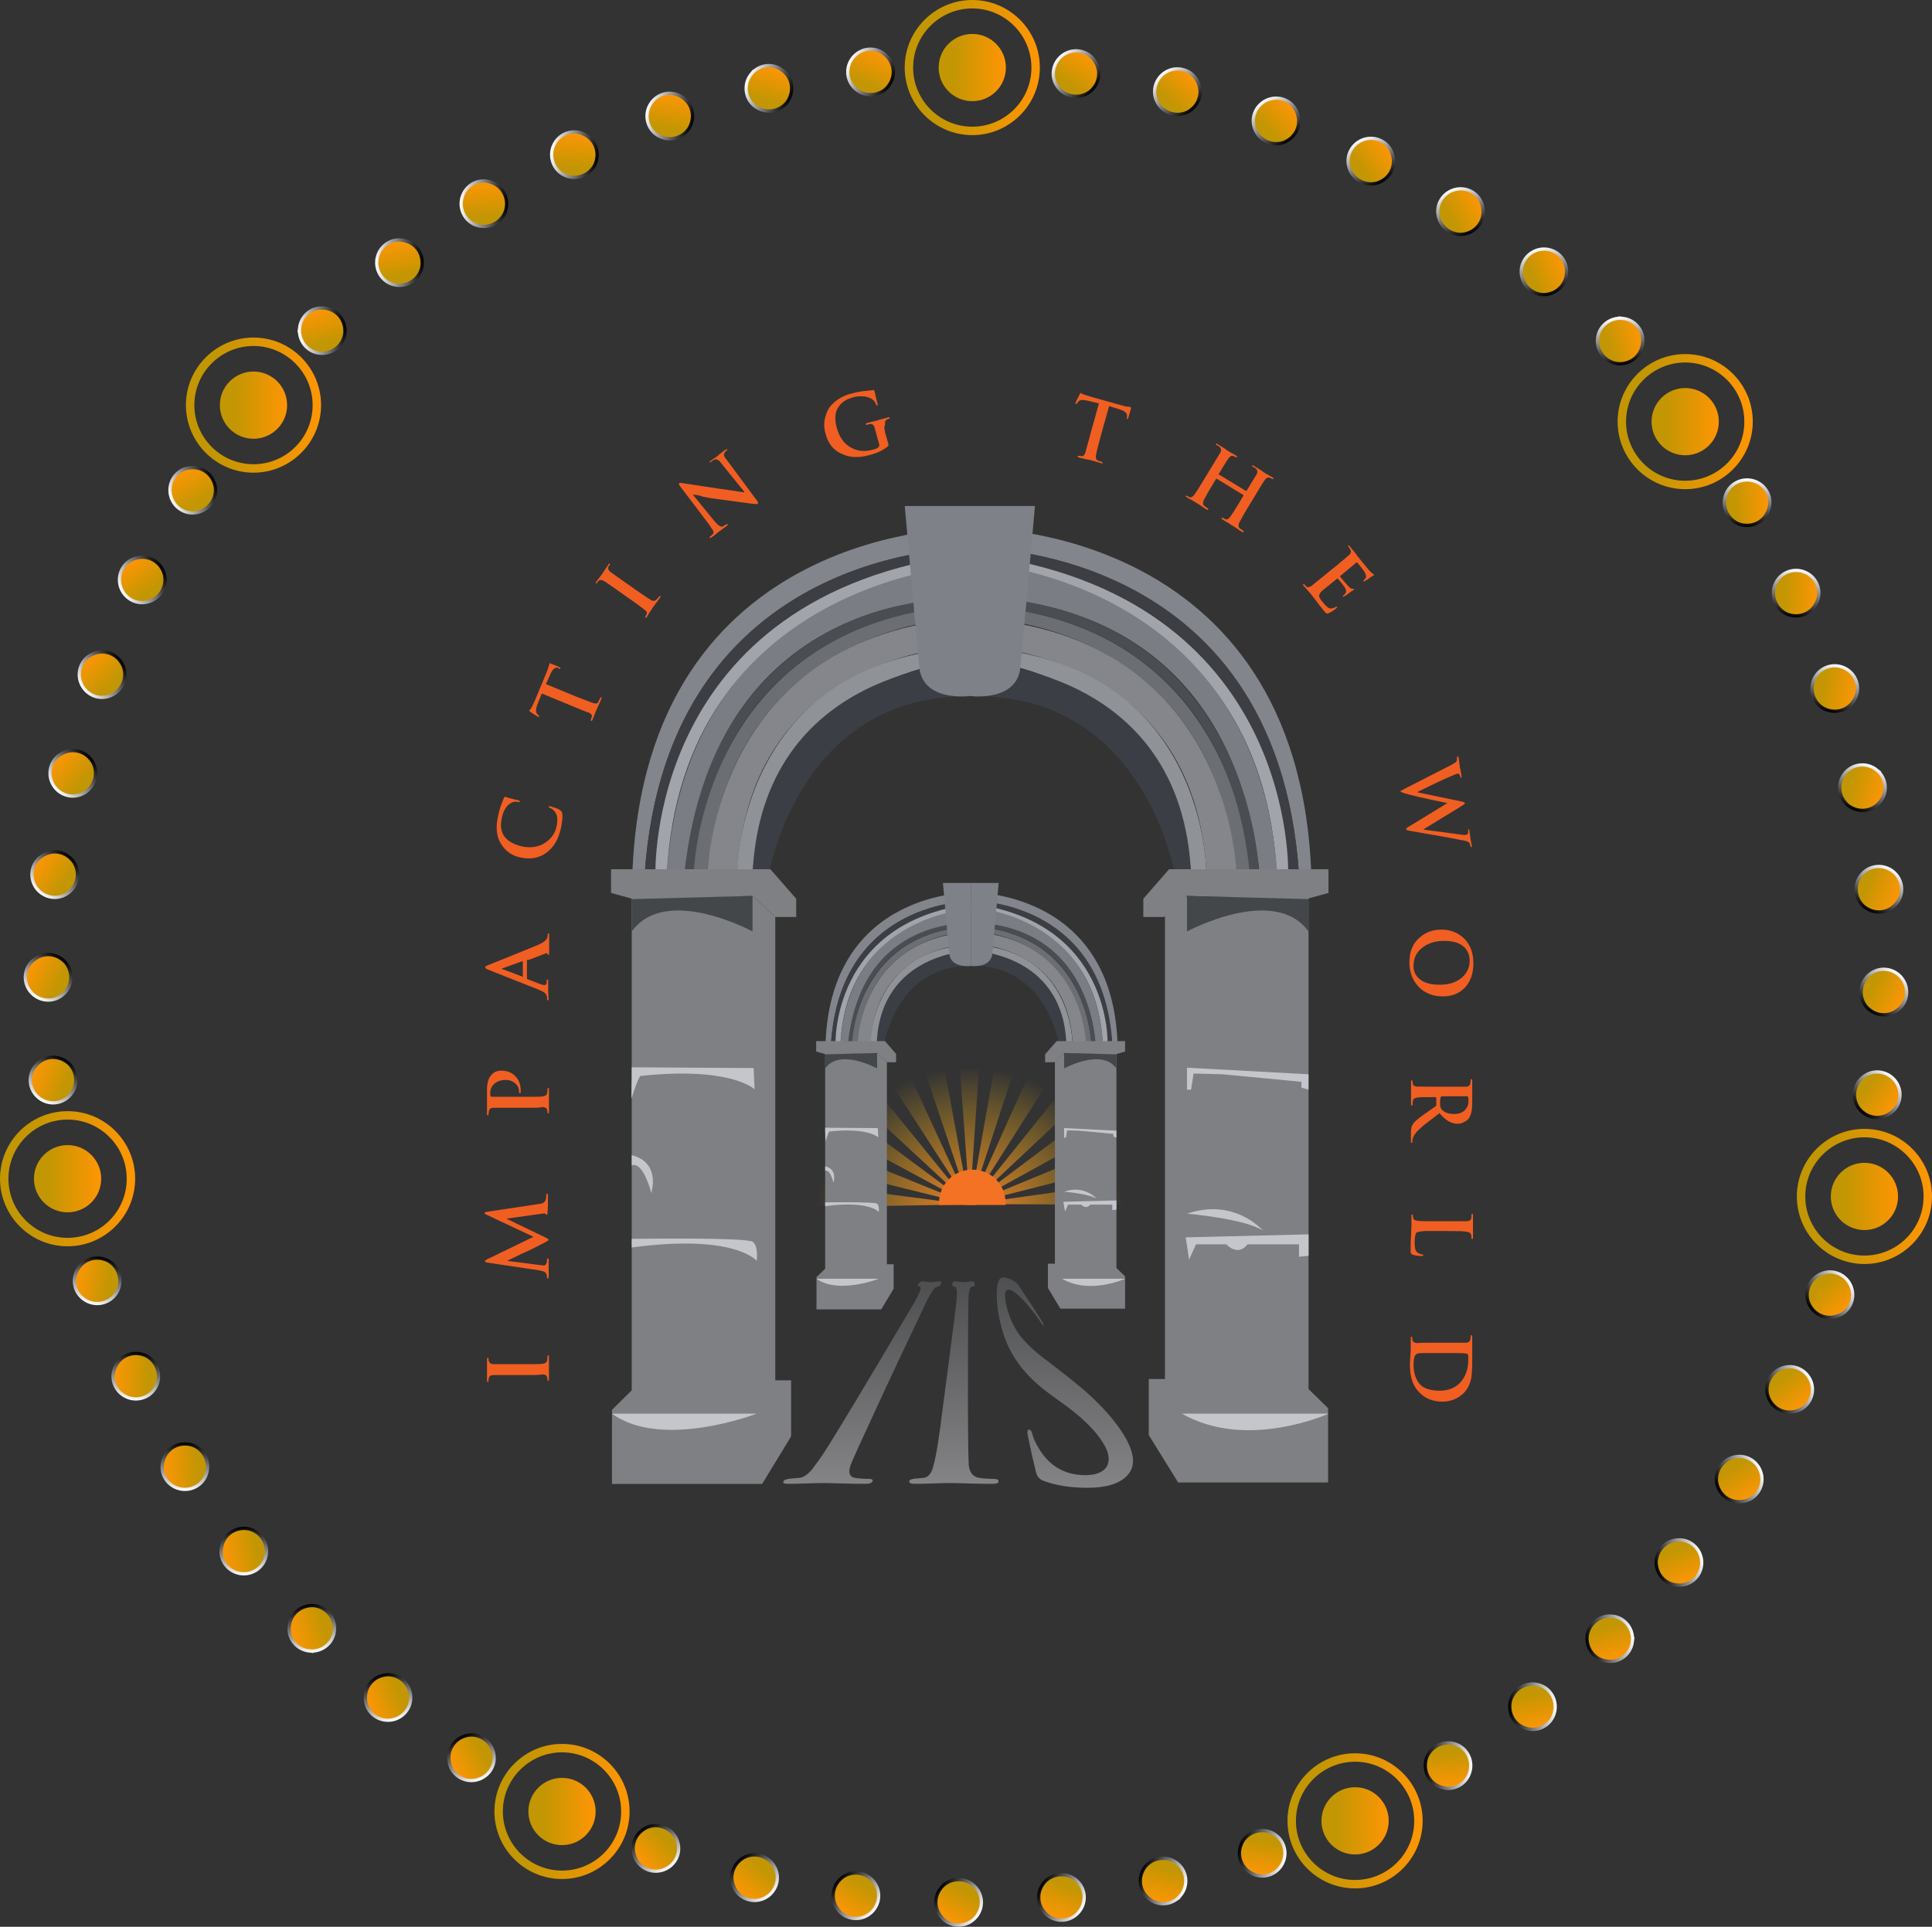 <?xml version="1.0" encoding="UTF-8"?>
<svg id="Layer_1" data-name="Layer 1" xmlns="http://www.w3.org/2000/svg" xmlns:xlink="http://www.w3.org/1999/xlink" viewBox="0 0 592.97 591.48">
  <rect x="0" y="0" width="592.97" height="591.48" fill="#333333" stroke="none"/>
  <defs>
    <style>
      .cls-1 {
        fill: url(#linear-gradient-119);
      }

      .cls-2 {
        fill: url(#radial-gradient);
        fill-rule: evenodd;
      }

      .cls-3 {
        fill: url(#linear-gradient-2);
      }

      .cls-4 {
        fill: #3c3e43;
      }

      .cls-5 {
        fill: url(#linear-gradient-28);
        stroke: url(#linear-gradient-29);
      }

      .cls-5, .cls-6, .cls-7, .cls-8, .cls-9, .cls-10, .cls-11, .cls-12, .cls-13, .cls-14, .cls-15, .cls-16, .cls-17, .cls-18, .cls-19, .cls-20, .cls-21, .cls-22, .cls-23, .cls-24, .cls-25, .cls-26, .cls-27, .cls-28, .cls-29, .cls-30, .cls-31, .cls-32, .cls-33, .cls-34, .cls-35, .cls-36, .cls-37, .cls-38, .cls-39, .cls-40, .cls-41, .cls-42, .cls-43, .cls-44, .cls-45, .cls-46, .cls-47, .cls-48, .cls-49, .cls-50, .cls-51, .cls-52, .cls-53, .cls-54, .cls-55, .cls-56, .cls-57, .cls-58, .cls-59, .cls-60 {
        stroke-miterlimit: 10;
        stroke-width: 1px;
      }

      .cls-6 {
        fill: url(#linear-gradient-6);
        stroke: url(#linear-gradient-7);
      }

      .cls-61 {
        fill: url(#linear-gradient-122);
      }

      .cls-7 {
        fill: url(#linear-gradient-58);
        stroke: url(#linear-gradient-59);
      }

      .cls-8 {
        fill: url(#linear-gradient-12);
        stroke: url(#linear-gradient-13);
      }

      .cls-9 {
        fill: url(#linear-gradient-70);
        stroke: url(#linear-gradient-71);
      }

      .cls-62 {
        fill: #c4c6cc;
      }

      .cls-10 {
        fill: url(#linear-gradient-104);
        stroke: url(#linear-gradient-105);
      }

      .cls-63 {
        fill: url(#linear-gradient-125);
      }

      .cls-11 {
        fill: url(#linear-gradient-80);
        stroke: url(#linear-gradient-81);
      }

      .cls-12 {
        fill: url(#linear-gradient-30);
        stroke: url(#linear-gradient-31);
      }

      .cls-64 {
        fill: #8f9397;
      }

      .cls-13 {
        fill: url(#linear-gradient-106);
        stroke: url(#linear-gradient-107);
      }

      .cls-14 {
        fill: url(#linear-gradient-94);
        stroke: url(#linear-gradient-95);
      }

      .cls-65 {
        fill: #a1a5ab;
      }

      .cls-15 {
        fill: url(#linear-gradient-32);
        stroke: url(#linear-gradient-33);
      }

      .cls-16 {
        fill: url(#linear-gradient-40);
        stroke: url(#linear-gradient-41);
      }

      .cls-17 {
        fill: url(#linear-gradient-84);
        stroke: url(#linear-gradient-85);
      }

      .cls-18 {
        fill: url(#linear-gradient-74);
        stroke: url(#linear-gradient-75);
      }

      .cls-19 {
        fill: url(#linear-gradient-102);
        stroke: url(#linear-gradient-103);
      }

      .cls-66 {
        fill: #6b6e73;
      }

      .cls-20 {
        fill: url(#linear-gradient-22);
        stroke: url(#linear-gradient-23);
      }

      .cls-67 {
        fill: url(#linear-gradient-128);
      }

      .cls-21 {
        fill: url(#linear-gradient-90);
        stroke: url(#linear-gradient-91);
      }

      .cls-22 {
        fill: url(#linear-gradient-72);
        stroke: url(#linear-gradient-73);
      }

      .cls-68 {
        fill: url(#linear-gradient-120);
      }

      .cls-23 {
        fill: url(#linear-gradient-88);
        stroke: url(#linear-gradient-89);
      }

      .cls-69 {
        fill: #3b3f45;
      }

      .cls-70 {
        fill: #f15e22;
      }

      .cls-71 {
        fill: #4a4d52;
      }

      .cls-72 {
        fill: url(#linear-gradient-124);
      }

      .cls-24 {
        fill: url(#linear-gradient-60);
        stroke: url(#linear-gradient-61);
      }

      .cls-25 {
        fill: url(#linear-gradient-52);
        stroke: url(#linear-gradient-53);
      }

      .cls-73 {
        fill: url(#linear-gradient-117);
      }

      .cls-26 {
        fill: url(#linear-gradient-86);
        stroke: url(#linear-gradient-87);
      }

      .cls-27 {
        fill: url(#linear-gradient-16);
        stroke: url(#linear-gradient-17);
      }

      .cls-74 {
        fill: #84868b;
      }

      .cls-28 {
        fill: url(#linear-gradient-114);
        stroke: url(#linear-gradient-115);
      }

      .cls-75 {
        fill: #82858b;
      }

      .cls-29 {
        fill: url(#linear-gradient-100);
        stroke: url(#linear-gradient-101);
      }

      .cls-76 {
        fill: url(#linear-gradient-127);
      }

      .cls-30 {
        fill: url(#linear-gradient-64);
        stroke: url(#linear-gradient-65);
      }

      .cls-31 {
        fill: url(#linear-gradient-18);
        stroke: url(#linear-gradient-19);
      }

      .cls-32 {
        fill: url(#linear-gradient-98);
        stroke: url(#linear-gradient-99);
      }

      .cls-33 {
        fill: url(#linear-gradient-8);
        stroke: url(#linear-gradient-9);
      }

      .cls-34 {
        fill: url(#linear-gradient-50);
        stroke: url(#linear-gradient-51);
      }

      .cls-35 {
        fill: url(#linear-gradient-10);
        stroke: url(#linear-gradient-11);
      }

      .cls-36 {
        fill: url(#linear-gradient-14);
        stroke: url(#linear-gradient-15);
      }

      .cls-37 {
        fill: url(#linear-gradient-110);
        stroke: url(#linear-gradient-111);
      }

      .cls-77 {
        fill: url(#linear-gradient-121);
      }

      .cls-38 {
        fill: url(#linear-gradient-92);
        stroke: url(#linear-gradient-93);
      }

      .cls-39 {
        fill: url(#linear-gradient-96);
        stroke: url(#linear-gradient-97);
      }

      .cls-78 {
        fill: url(#linear-gradient-118);
      }

      .cls-40 {
        fill: url(#linear-gradient-38);
        stroke: url(#linear-gradient-39);
      }

      .cls-41 {
        fill: url(#linear-gradient-112);
        stroke: url(#linear-gradient-113);
      }

      .cls-79 {
        fill: #7e8084;
      }

      .cls-42 {
        fill: url(#linear-gradient-54);
        stroke: url(#linear-gradient-55);
      }

      .cls-43 {
        fill: url(#linear-gradient-24);
        stroke: url(#linear-gradient-25);
      }

      .cls-80 {
        fill: #f37223;
      }

      .cls-44 {
        fill: url(#linear-gradient-82);
        stroke: url(#linear-gradient-83);
      }

      .cls-45 {
        fill: url(#linear-gradient-44);
        stroke: url(#linear-gradient-45);
      }

      .cls-46 {
        fill: url(#linear-gradient-56);
        stroke: url(#linear-gradient-57);
      }

      .cls-81 {
        fill: url(#linear-gradient-129);
      }

      .cls-47 {
        fill: url(#linear-gradient-108);
        stroke: url(#linear-gradient-109);
      }

      .cls-48 {
        fill: url(#linear-gradient-36);
        stroke: url(#linear-gradient-37);
      }

      .cls-49 {
        fill: url(#linear-gradient-26);
        stroke: url(#linear-gradient-27);
      }

      .cls-50 {
        fill: url(#linear-gradient-34);
        stroke: url(#linear-gradient-35);
      }

      .cls-82 {
        fill: url(#linear-gradient-3);
      }

      .cls-51 {
        fill: url(#linear-gradient-66);
        stroke: url(#linear-gradient-67);
      }

      .cls-52 {
        fill: url(#linear-gradient-20);
        stroke: url(#linear-gradient-21);
      }

      .cls-53 {
        fill: url(#linear-gradient-62);
        stroke: url(#linear-gradient-63);
      }

      .cls-83 {
        fill: url(#linear-gradient-123);
      }

      .cls-84 {
        fill: url(#linear-gradient);
      }

      .cls-54 {
        fill: url(#linear-gradient-76);
        stroke: url(#linear-gradient-77);
      }

      .cls-55 {
        fill: url(#linear-gradient-68);
        stroke: url(#linear-gradient-69);
      }

      .cls-85 {
        fill: url(#linear-gradient-116);
      }

      .cls-86 {
        fill: #7f8188;
      }

      .cls-87 {
        fill: #7a7d83;
      }

      .cls-56 {
        fill: url(#linear-gradient-46);
        stroke: url(#linear-gradient-47);
      }

      .cls-57 {
        fill: url(#linear-gradient-4);
        stroke: url(#linear-gradient-5);
      }

      .cls-88 {
        fill: url(#linear-gradient-126);
      }

      .cls-58 {
        fill: url(#linear-gradient-78);
        stroke: url(#linear-gradient-79);
      }

      .cls-89 {
        fill: #44474a;
      }

      .cls-59 {
        fill: url(#linear-gradient-48);
        stroke: url(#linear-gradient-49);
      }

      .cls-60 {
        fill: url(#linear-gradient-42);
        stroke: url(#linear-gradient-43);
      }
    </style>
    <radialGradient id="radial-gradient" cx="287.84" cy="-558.94" fx="287.84" fy="-558.94" r="47.19" gradientTransform="translate(-1.85 927.55) rotate(1.21)" gradientUnits="userSpaceOnUse">
      <stop offset="0" stop-color="#f37224"/>
      <stop offset=".23" stop-color="#f68922" stop-opacity=".77"/>
      <stop offset=".57" stop-color="#f9a61c" stop-opacity=".43"/>
      <stop offset=".84" stop-color="#fcb915" stop-opacity=".16"/>
      <stop offset="1" stop-color="#fdc010" stop-opacity="0"/>
    </radialGradient>
    <linearGradient id="linear-gradient" x1="264.66" y1="-480.42" x2="264.66" y2="-542.56" gradientTransform="translate(0 936)" gradientUnits="userSpaceOnUse">
      <stop offset="0" stop-color="#848487"/>
      <stop offset="1" stop-color="#4e4f50"/>
    </linearGradient>
    <linearGradient id="linear-gradient-2" x1="292.76" x2="292.76" xlink:href="#linear-gradient"/>
    <linearGradient id="linear-gradient-3" x1="326.83" y1="-479.29" x2="326.83" y2="-543.75" xlink:href="#linear-gradient"/>
    <linearGradient id="linear-gradient-4" x1="608.92" y1="-781.63" x2="622.91" y2="-781.63" gradientTransform="translate(1001.01 548.22) rotate(-100.21)" gradientUnits="userSpaceOnUse">
      <stop offset=".22" stop-color="#c39603"/>
      <stop offset="1" stop-color="#ff9603"/>
    </linearGradient>
    <linearGradient id="linear-gradient-5" x1="114.38" y1="96.9" x2="129.32" y2="96.9" gradientTransform="translate(-6.61 -6.23) rotate(-4.59)" gradientUnits="userSpaceOnUse">
      <stop offset="0" stop-color="#fff"/>
      <stop offset="1" stop-color="#000"/>
    </linearGradient>
    <linearGradient id="linear-gradient-6" x1="608.92" y1="-781.63" y2="-781.63" gradientTransform="translate(969.04 625.55) rotate(-93.78)" xlink:href="#linear-gradient-4"/>
    <linearGradient id="linear-gradient-7" x1="114.38" y1="96.9" x2="129.32" y2="96.9" gradientTransform="translate(29.84 -38.22) rotate(1.84)" xlink:href="#linear-gradient-5"/>
    <linearGradient id="linear-gradient-8" x1="608.92" y1="-781.63" x2="622.91" y2="-781.63" gradientTransform="translate(928.62 698.82) rotate(-87.35)" xlink:href="#linear-gradient-4"/>
    <linearGradient id="linear-gradient-9" y1="96.9" x2="129.32" y2="96.9" gradientTransform="translate(69.64 -65.94) rotate(8.27)" xlink:href="#linear-gradient-5"/>
    <linearGradient id="linear-gradient-10" x2="622.91" gradientTransform="translate(880.24 767.11) rotate(-80.92)" xlink:href="#linear-gradient-4"/>
    <linearGradient id="linear-gradient-11" x1="114.38" y1="96.9" x2="129.32" y2="96.9" gradientTransform="translate(112.29 -89.02) rotate(14.7)" xlink:href="#linear-gradient-5"/>
    <linearGradient id="linear-gradient-12" x1="608.92" y1="-781.63" x2="622.91" y2="-781.63" gradientTransform="translate(824.53 829.55) rotate(-74.49)" xlink:href="#linear-gradient-4"/>
    <linearGradient id="linear-gradient-13" x1="114.38" x2="129.32" gradientTransform="translate(157.26 -107.18) rotate(21.13)" xlink:href="#linear-gradient-5"/>
    <linearGradient id="linear-gradient-14" x1="608.92" y1="-781.63" y2="-781.63" gradientTransform="translate(762.17 885.35) rotate(-68.07)" xlink:href="#linear-gradient-4"/>
    <linearGradient id="linear-gradient-15" x1="114.38" y1="96.9" x2="129.32" y2="96.9" gradientTransform="translate(203.98 -120.19) rotate(27.56)" xlink:href="#linear-gradient-5"/>
    <linearGradient id="linear-gradient-16" x1="608.92" y1="-781.63" x2="622.91" y2="-781.63" gradientTransform="translate(693.96 933.83) rotate(-61.64)" xlink:href="#linear-gradient-4"/>
    <linearGradient id="linear-gradient-17" y1="96.9" y2="96.9" gradientTransform="translate(251.86 -127.89) rotate(33.98)" xlink:href="#linear-gradient-5"/>
    <linearGradient id="linear-gradient-18" x1="608.92" y1="-781.63" y2="-781.63" gradientTransform="translate(620.75 974.36) rotate(-55.21)" xlink:href="#linear-gradient-4"/>
    <linearGradient id="linear-gradient-19" y1="96.9" x2="129.32" y2="96.9" gradientTransform="translate(300.31 -130.18) rotate(40.41)" xlink:href="#linear-gradient-5"/>
    <linearGradient id="linear-gradient-20" x1="608.92" y1="-781.63" x2="622.91" y2="-781.63" gradientTransform="translate(543.46 1006.44) rotate(-48.78)" xlink:href="#linear-gradient-4"/>
    <linearGradient id="linear-gradient-21" x1="114.38" y1="96.9" x2="129.32" y2="96.9" gradientTransform="translate(348.7 -127.03) rotate(46.84)" xlink:href="#linear-gradient-5"/>
    <linearGradient id="linear-gradient-22" x1="608.92" y1="-781.63" x2="622.91" y2="-781.63" gradientTransform="translate(463.06 1029.67) rotate(-42.35)" xlink:href="#linear-gradient-4"/>
    <linearGradient id="linear-gradient-23" x1="114.38" y1="96.9" x2="129.32" y2="96.9" gradientTransform="translate(396.44 -118.49) rotate(53.27)" xlink:href="#linear-gradient-5"/>
    <linearGradient id="linear-gradient-24" x1="608.92" y1="-781.63" x2="622.91" y2="-781.63" gradientTransform="translate(380.57 1043.75) rotate(-35.92)" xlink:href="#linear-gradient-4"/>
    <linearGradient id="linear-gradient-25" x1="114.38" y1="96.9" y2="96.9" gradientTransform="translate(442.92 -104.65) rotate(59.7)" xlink:href="#linear-gradient-5"/>
    <linearGradient id="linear-gradient-26" y1="-781.63" x2="622.91" y2="-781.63" gradientTransform="translate(297.03 1048.5) rotate(-29.49)" xlink:href="#linear-gradient-4"/>
    <linearGradient id="linear-gradient-27" x1="114.38" y1="96.9" x2="129.32" y2="96.9" gradientTransform="translate(487.56 -85.69) rotate(66.13)" xlink:href="#linear-gradient-5"/>
    <linearGradient id="linear-gradient-28" x1="608.92" y1="-781.63" x2="622.91" y2="-781.63" gradientTransform="translate(213.47 1043.87) rotate(-23.07)" xlink:href="#linear-gradient-4"/>
    <linearGradient id="linear-gradient-29" x1="114.38" y1="96.9" y2="96.9" gradientTransform="translate(529.8 -61.86) rotate(72.56)" xlink:href="#linear-gradient-5"/>
    <linearGradient id="linear-gradient-30" x1="608.92" x2="622.91" gradientTransform="translate(130.96 1029.91) rotate(-16.64)" xlink:href="#linear-gradient-4"/>
    <linearGradient id="linear-gradient-31" y1="96.9" y2="96.9" gradientTransform="translate(569.1 -33.44) rotate(78.98)" xlink:href="#linear-gradient-5"/>
    <linearGradient id="linear-gradient-32" x1="608.92" y1="-781.63" x2="622.91" y2="-781.63" gradientTransform="translate(50.53 1006.81) rotate(-10.21)" xlink:href="#linear-gradient-4"/>
    <linearGradient id="linear-gradient-33" y1="96.9" y2="96.9" gradientTransform="translate(604.98 -.81) rotate(85.41)" xlink:href="#linear-gradient-5"/>
    <linearGradient id="linear-gradient-34" x1="608.92" y1="-781.63" x2="622.91" y2="-781.63" gradientTransform="translate(-26.81 974.84) rotate(-3.78)" xlink:href="#linear-gradient-4"/>
    <linearGradient id="linear-gradient-35" x1="114.38" y1="96.9" x2="129.32" y2="96.9" gradientTransform="translate(636.97 35.64) rotate(91.84)" xlink:href="#linear-gradient-5"/>
    <linearGradient id="linear-gradient-36" y1="-781.63" x2="622.91" y2="-781.63" gradientTransform="translate(-100.08 934.42) rotate(2.65)" xlink:href="#linear-gradient-4"/>
    <linearGradient id="linear-gradient-37" x1="114.38" y1="96.9" x2="129.32" y2="96.9" gradientTransform="translate(664.68 75.44) rotate(98.27)" xlink:href="#linear-gradient-5"/>
    <linearGradient id="linear-gradient-38" x2="622.91" gradientTransform="translate(-168.36 886.04) rotate(9.08)" xlink:href="#linear-gradient-4"/>
    <linearGradient id="linear-gradient-39" x1="114.38" y1="96.9" x2="129.32" y2="96.9" gradientTransform="translate(687.76 118.09) rotate(104.7)" xlink:href="#linear-gradient-5"/>
    <linearGradient id="linear-gradient-40" x1="608.92" y1="-781.63" x2="622.91" y2="-781.63" gradientTransform="translate(-230.8 830.32) rotate(15.51)" xlink:href="#linear-gradient-4"/>
    <linearGradient id="linear-gradient-41" x1="114.38" y1="96.9" x2="129.32" y2="96.9" gradientTransform="translate(705.93 163.06) rotate(111.13)" xlink:href="#linear-gradient-5"/>
    <linearGradient id="linear-gradient-42" y1="-781.63" y2="-781.63" gradientTransform="translate(-286.61 767.97) rotate(21.93)" xlink:href="#linear-gradient-4"/>
    <linearGradient id="linear-gradient-43" x1="114.38" y1="96.9" x2="129.32" y2="96.9" gradientTransform="translate(718.94 209.78) rotate(117.56)" xlink:href="#linear-gradient-5"/>
    <linearGradient id="linear-gradient-44" x1="608.92" y1="-781.63" x2="622.91" y2="-781.63" gradientTransform="translate(-335.08 699.76) rotate(28.36)" xlink:href="#linear-gradient-4"/>
    <linearGradient id="linear-gradient-45" x1="114.38" y1="96.9" x2="129.32" y2="96.9" gradientTransform="translate(726.64 257.66) rotate(123.98)" xlink:href="#linear-gradient-5"/>
    <linearGradient id="linear-gradient-46" x1="608.92" y1="-781.63" x2="622.91" y2="-781.63" gradientTransform="translate(-375.62 626.54) rotate(34.79)" xlink:href="#linear-gradient-4"/>
    <linearGradient id="linear-gradient-47" x1="114.38" y1="96.9" x2="129.32" y2="96.9" gradientTransform="translate(728.93 306.1) rotate(130.41)" xlink:href="#linear-gradient-5"/>
    <linearGradient id="linear-gradient-48" x1="608.92" y1="-781.63" x2="622.91" y2="-781.63" gradientTransform="translate(-407.7 549.26) rotate(41.22)" xlink:href="#linear-gradient-4"/>
    <linearGradient id="linear-gradient-49" y1="96.9" y2="96.9" gradientTransform="translate(725.78 354.5) rotate(136.84)" xlink:href="#linear-gradient-5"/>
    <linearGradient id="linear-gradient-50" x1="608.92" y1="-781.63" x2="622.91" y2="-781.63" gradientTransform="translate(-430.92 468.86) rotate(47.65)" xlink:href="#linear-gradient-4"/>
    <linearGradient id="linear-gradient-51" x1="114.38" y1="96.9" y2="96.9" gradientTransform="translate(717.23 402.24) rotate(143.27)" xlink:href="#linear-gradient-5"/>
    <linearGradient id="linear-gradient-52" x1="608.92" y1="-781.63" x2="622.91" y2="-781.63" gradientTransform="translate(-445 386.37) rotate(54.08)" xlink:href="#linear-gradient-4"/>
    <linearGradient id="linear-gradient-53" x1="114.38" y1="96.9" x2="129.32" y2="96.9" gradientTransform="translate(703.4 448.72) rotate(149.7)" xlink:href="#linear-gradient-5"/>
    <linearGradient id="linear-gradient-54" y1="-781.63" x2="622.91" y2="-781.63" gradientTransform="translate(-449.75 302.82) rotate(60.51)" xlink:href="#linear-gradient-4"/>
    <linearGradient id="linear-gradient-55" y1="96.9" x2="129.32" y2="96.9" gradientTransform="translate(684.44 493.36) rotate(156.13)" xlink:href="#linear-gradient-5"/>
    <linearGradient id="linear-gradient-56" x1="608.92" y1="-781.63" x2="622.91" y2="-781.63" gradientTransform="translate(-445.12 219.27) rotate(66.93)" xlink:href="#linear-gradient-4"/>
    <linearGradient id="linear-gradient-57" x1="114.38" y1="96.9" x2="129.32" y2="96.9" gradientTransform="translate(660.61 535.6) rotate(162.56)" xlink:href="#linear-gradient-5"/>
    <linearGradient id="linear-gradient-58" x1="608.92" y1="-781.63" x2="622.91" y2="-781.63" gradientTransform="translate(-431.17 136.76) rotate(73.36)" xlink:href="#linear-gradient-4"/>
    <linearGradient id="linear-gradient-59" x1="114.38" y1="96.9" y2="96.9" gradientTransform="translate(632.19 574.9) rotate(168.98)" xlink:href="#linear-gradient-5"/>
    <linearGradient id="linear-gradient-60" x1="608.92" y1="-781.63" x2="622.91" y2="-781.63" gradientTransform="translate(-408.06 56.33) rotate(79.79)" xlink:href="#linear-gradient-4"/>
    <linearGradient id="linear-gradient-61" x1="114.38" y1="96.9" x2="129.32" y2="96.9" gradientTransform="translate(599.56 610.77) rotate(175.41)" xlink:href="#linear-gradient-5"/>
    <linearGradient id="linear-gradient-62" y1="-781.63" x2="622.91" y2="-781.63" gradientTransform="translate(-376.09 -21.01) rotate(86.22)" xlink:href="#linear-gradient-4"/>
    <linearGradient id="linear-gradient-63" x1="114.38" y1="96.9" x2="129.32" y2="96.9" gradientTransform="translate(563.11 642.77) rotate(-178.16)" xlink:href="#linear-gradient-5"/>
    <linearGradient id="linear-gradient-64" x1="608.92" y1="-781.63" x2="622.91" y2="-781.63" gradientTransform="translate(-335.67 -94.28) rotate(92.65)" xlink:href="#linear-gradient-4"/>
    <linearGradient id="linear-gradient-65" y1="96.9" x2="129.32" y2="96.9" gradientTransform="translate(523.31 670.48) rotate(-171.73)" xlink:href="#linear-gradient-5"/>
    <linearGradient id="linear-gradient-66" y1="-781.63" y2="-781.63" gradientTransform="translate(-287.29 -162.56) rotate(99.08)" xlink:href="#linear-gradient-4"/>
    <linearGradient id="linear-gradient-67" x1="114.38" y1="96.9" x2="129.32" y2="96.9" gradientTransform="translate(480.66 693.56) rotate(-165.3)" xlink:href="#linear-gradient-5"/>
    <linearGradient id="linear-gradient-68" x1="608.92" y1="-781.63" x2="622.91" y2="-781.63" gradientTransform="translate(-231.58 -225) rotate(105.51)" xlink:href="#linear-gradient-4"/>
    <linearGradient id="linear-gradient-69" x1="114.38" y1="96.9" y2="96.9" gradientTransform="translate(435.69 711.72) rotate(-158.87)" xlink:href="#linear-gradient-5"/>
    <linearGradient id="linear-gradient-70" x1="608.92" y1="-781.63" x2="622.91" y2="-781.63" gradientTransform="translate(-169.22 -280.81) rotate(111.93)" xlink:href="#linear-gradient-4"/>
    <linearGradient id="linear-gradient-71" x1="114.38" x2="129.32" gradientTransform="translate(388.97 724.74) rotate(-152.44)" xlink:href="#linear-gradient-5"/>
    <linearGradient id="linear-gradient-72" x1="608.92" y1="-781.63" x2="622.91" y2="-781.63" gradientTransform="translate(-101.01 -329.29) rotate(118.36)" xlink:href="#linear-gradient-4"/>
    <linearGradient id="linear-gradient-73" y1="96.9" y2="96.9" gradientTransform="translate(341.09 732.44) rotate(-146.02)" xlink:href="#linear-gradient-5"/>
    <linearGradient id="linear-gradient-74" x1="608.92" y1="-781.63" y2="-781.63" gradientTransform="translate(-27.8 -369.82) rotate(124.79)" xlink:href="#linear-gradient-4"/>
    <linearGradient id="linear-gradient-75" x1="114.38" y1="96.9" x2="129.32" y2="96.9" gradientTransform="translate(292.64 734.73) rotate(-139.59)" xlink:href="#linear-gradient-5"/>
    <linearGradient id="linear-gradient-76" x1="608.92" y1="-781.63" x2="622.91" y2="-781.63" gradientTransform="translate(49.49 -401.9) rotate(131.22)" xlink:href="#linear-gradient-4"/>
    <linearGradient id="linear-gradient-77" x1="114.38" y1="96.9" x2="129.32" y2="96.9" gradientTransform="translate(244.25 731.58) rotate(-133.16)" xlink:href="#linear-gradient-5"/>
    <linearGradient id="linear-gradient-78" x1="608.92" x2="622.91" gradientTransform="translate(129.89 -425.12) rotate(137.65)" xlink:href="#linear-gradient-4"/>
    <linearGradient id="linear-gradient-79" x1="114.38" y1="96.9" x2="129.32" y2="96.9" gradientTransform="translate(196.51 723.03) rotate(-126.73)" xlink:href="#linear-gradient-5"/>
    <linearGradient id="linear-gradient-80" x1="608.92" y1="-781.63" y2="-781.63" gradientTransform="translate(212.38 -439.2) rotate(144.08)" xlink:href="#linear-gradient-4"/>
    <linearGradient id="linear-gradient-81" x1="114.38" x2="129.32" gradientTransform="translate(150.03 709.19) rotate(-120.3)" xlink:href="#linear-gradient-5"/>
    <linearGradient id="linear-gradient-82" x1="608.92" y1="-781.63" x2="622.91" y2="-781.63" gradientTransform="translate(295.92 -443.96) rotate(150.51)" xlink:href="#linear-gradient-4"/>
    <linearGradient id="linear-gradient-83" x1="114.38" y1="96.9" y2="96.9" gradientTransform="translate(105.39 690.24) rotate(-113.87)" xlink:href="#linear-gradient-5"/>
    <linearGradient id="linear-gradient-84" x1="608.92" y1="-781.63" x2="622.91" y2="-781.63" gradientTransform="translate(379.48 -439.33) rotate(156.93)" xlink:href="#linear-gradient-4"/>
    <linearGradient id="linear-gradient-85" y1="96.9" y2="96.9" gradientTransform="translate(63.15 666.4) rotate(-107.44)" xlink:href="#linear-gradient-5"/>
    <linearGradient id="linear-gradient-86" y1="-781.63" y2="-781.63" gradientTransform="translate(461.99 -425.37) rotate(163.36)" xlink:href="#linear-gradient-4"/>
    <linearGradient id="linear-gradient-87" x1="114.38" y1="96.9" y2="96.9" gradientTransform="translate(23.85 637.99) rotate(-101.02)" xlink:href="#linear-gradient-5"/>
    <linearGradient id="linear-gradient-88" x1="608.92" y1="-781.63" y2="-781.63" gradientTransform="translate(542.42 -402.26) rotate(169.79)" xlink:href="#linear-gradient-4"/>
    <linearGradient id="linear-gradient-89" x1="114.38" x2="129.32" gradientTransform="translate(-12.02 605.35) rotate(-94.59)" xlink:href="#linear-gradient-5"/>
    <linearGradient id="linear-gradient-90" y1="-781.63" x2="622.91" y2="-781.63" gradientTransform="translate(619.76 -370.3) rotate(176.22)" xlink:href="#linear-gradient-4"/>
    <linearGradient id="linear-gradient-91" x1="114.38" y1="96.9" x2="129.32" y2="96.9" gradientTransform="translate(-44.02 568.91) rotate(-88.16)" xlink:href="#linear-gradient-5"/>
    <linearGradient id="linear-gradient-92" x1="608.92" y1="-781.63" x2="622.91" y2="-781.63" gradientTransform="translate(693.03 -329.87) rotate(-177.35)" xlink:href="#linear-gradient-4"/>
    <linearGradient id="linear-gradient-93" x1="114.38" gradientTransform="translate(-71.73 529.11) rotate(-81.73)" xlink:href="#linear-gradient-5"/>
    <linearGradient id="linear-gradient-94" x1="608.92" y1="-781.63" x2="622.91" y2="-781.63" gradientTransform="translate(761.31 -281.5) rotate(-170.92)" xlink:href="#linear-gradient-4"/>
    <linearGradient id="linear-gradient-95" x1="114.38" y1="96.9" x2="129.32" y2="96.9" gradientTransform="translate(-94.81 486.46) rotate(-75.3)" xlink:href="#linear-gradient-5"/>
    <linearGradient id="linear-gradient-96" x1="608.92" y1="-781.63" x2="622.91" y2="-781.63" gradientTransform="translate(823.75 -225.78) rotate(-164.49)" xlink:href="#linear-gradient-4"/>
    <linearGradient id="linear-gradient-97" x2="129.32" gradientTransform="translate(-112.98 441.49) rotate(-68.87)" xlink:href="#linear-gradient-5"/>
    <linearGradient id="linear-gradient-98" x1="608.92" y1="-781.63" y2="-781.63" gradientTransform="translate(879.56 -163.42) rotate(-158.07)" xlink:href="#linear-gradient-4"/>
    <linearGradient id="linear-gradient-99" gradientTransform="translate(-125.99 394.77) rotate(-62.44)" xlink:href="#linear-gradient-5"/>
    <linearGradient id="linear-gradient-100" x1="608.92" x2="622.91" gradientTransform="translate(928.03 -95.21) rotate(-151.64)" xlink:href="#linear-gradient-4"/>
    <linearGradient id="linear-gradient-101" x1="114.38" y1="96.9" y2="96.9" gradientTransform="translate(-133.69 346.88) rotate(-56.02)" xlink:href="#linear-gradient-5"/>
    <linearGradient id="linear-gradient-102" y1="-781.63" x2="622.91" y2="-781.63" gradientTransform="translate(968.57 -22) rotate(-145.21)" xlink:href="#linear-gradient-4"/>
    <linearGradient id="linear-gradient-103" x1="114.38" y1="96.9" x2="129.32" y2="96.9" gradientTransform="translate(-135.98 298.44) rotate(-49.59)" xlink:href="#linear-gradient-5"/>
    <linearGradient id="linear-gradient-104" x1="608.92" y1="-781.63" x2="622.91" y2="-781.63" gradientTransform="translate(1000.65 55.29) rotate(-138.78)" xlink:href="#linear-gradient-4"/>
    <linearGradient id="linear-gradient-105" x1="114.38" y1="96.9" x2="129.32" y2="96.9" gradientTransform="translate(-132.83 250.05) rotate(-43.16)" xlink:href="#linear-gradient-5"/>
    <linearGradient id="linear-gradient-106" x1="608.92" gradientTransform="translate(1023.87 135.68) rotate(-132.35)" xlink:href="#linear-gradient-4"/>
    <linearGradient id="linear-gradient-107" x1="114.38" y1="96.9" x2="129.32" y2="96.9" gradientTransform="translate(-124.28 202.31) rotate(-36.73)" xlink:href="#linear-gradient-5"/>
    <linearGradient id="linear-gradient-108" x1="608.92" y1="-781.63" x2="622.91" y2="-781.63" gradientTransform="translate(1037.95 218.17) rotate(-125.92)" xlink:href="#linear-gradient-4"/>
    <linearGradient id="linear-gradient-109" x1="114.38" gradientTransform="translate(-110.44 155.83) rotate(-30.3)" xlink:href="#linear-gradient-5"/>
    <linearGradient id="linear-gradient-110" x1="608.92" y1="-781.63" x2="622.91" y2="-781.63" gradientTransform="translate(1042.7 301.72) rotate(-119.49)" xlink:href="#linear-gradient-4"/>
    <linearGradient id="linear-gradient-111" x1="114.38" y1="96.9" x2="129.32" y2="96.9" gradientTransform="translate(-91.49 111.19) rotate(-23.87)" xlink:href="#linear-gradient-5"/>
    <linearGradient id="linear-gradient-112" x1="608.92" y1="-781.63" x2="622.91" y2="-781.63" gradientTransform="translate(1038.07 385.28) rotate(-113.07)" xlink:href="#linear-gradient-4"/>
    <linearGradient id="linear-gradient-113" y1="96.9" y2="96.9" gradientTransform="translate(-67.66 68.95) rotate(-17.44)" xlink:href="#linear-gradient-5"/>
    <linearGradient id="linear-gradient-114" y1="-781.63" x2="622.91" y2="-781.63" gradientTransform="translate(1024.12 467.79) rotate(-106.64)" xlink:href="#linear-gradient-4"/>
    <linearGradient id="linear-gradient-115" x1="114.38" y1="96.9" y2="96.9" gradientTransform="translate(-39.24 29.65) rotate(-11.02)" xlink:href="#linear-gradient-5"/>
    <linearGradient id="linear-gradient-116" x1="277.66" y1="-915.26" x2="319.15" y2="-915.26" gradientTransform="translate(0 936)" xlink:href="#linear-gradient-4"/>
    <linearGradient id="linear-gradient-117" x1="288.09" y1="-915.26" x2="308.73" y2="-915.26" gradientTransform="translate(0 936)" xlink:href="#linear-gradient-4"/>
    <linearGradient id="linear-gradient-118" x1="496.48" y1="-806.56" x2="537.97" y2="-806.56" gradientTransform="translate(0 936)" xlink:href="#linear-gradient-4"/>
    <linearGradient id="linear-gradient-119" x1="506.9" y1="-806.56" x2="527.54" y2="-806.56" gradientTransform="translate(0 936)" xlink:href="#linear-gradient-4"/>
    <linearGradient id="linear-gradient-120" x1="551.48" y1="-568.72" x2="592.97" y2="-568.72" gradientTransform="translate(0 936)" xlink:href="#linear-gradient-4"/>
    <linearGradient id="linear-gradient-121" x1="561.91" y1="-568.72" x2="582.55" y2="-568.72" gradientTransform="translate(0 936)" xlink:href="#linear-gradient-4"/>
    <linearGradient id="linear-gradient-122" x1="395.16" y1="-377.04" x2="436.64" y2="-377.04" gradientTransform="translate(0 936)" xlink:href="#linear-gradient-4"/>
    <linearGradient id="linear-gradient-123" x1="405.58" y1="-377.04" x2="426.22" y2="-377.04" gradientTransform="translate(0 936)" xlink:href="#linear-gradient-4"/>
    <linearGradient id="linear-gradient-124" x1="151.74" y1="-379.91" x2="193.23" y2="-379.91" gradientTransform="translate(0 936)" xlink:href="#linear-gradient-4"/>
    <linearGradient id="linear-gradient-125" x1="162.16" y1="-379.91" x2="182.81" y2="-379.91" gradientTransform="translate(0 936)" xlink:href="#linear-gradient-4"/>
    <linearGradient id="linear-gradient-126" x1="0" y1="-574.16" x2="41.49" y2="-574.16" gradientTransform="translate(0 936)" xlink:href="#linear-gradient-4"/>
    <linearGradient id="linear-gradient-127" x1="10.42" y1="-574.16" x2="31.06" y2="-574.16" gradientTransform="translate(0 936)" xlink:href="#linear-gradient-4"/>
    <linearGradient id="linear-gradient-128" x1="57.06" y1="-811.63" x2="98.54" y2="-811.63" gradientTransform="translate(0 936)" xlink:href="#linear-gradient-4"/>
    <linearGradient id="linear-gradient-129" x1="67.48" y1="-811.63" x2="88.12" y2="-811.63" gradientTransform="translate(0 936)" xlink:href="#linear-gradient-4"/>
  </defs>
  <g>
    <g>
      <path class="cls-70" d="m161.03,422.12h-9.59c-.87,0-1.27.29-1.39.87-.12.29-.12.52-.12.87,0,.29-.12.4-.23.4s-.23-.23-.23-.64v-6.29c0-.29.12-.52.23-.52.23,0,.23.12.23.29,0,.23,0,.52.12.75.12.52.52.87,1.39.92h9.7c2.95,0,4.85,0,5.49-.12.75-.12,1.15-.4,1.27-.92.12-.52.12-.92.12-1.27,0-.23.12-.4.23-.4.23,0,.23.12.23.4v6.93c0,.29-.12.52-.23.52s-.23-.23-.23-.52c0-.23-.12-.52-.12-.75-.12-.4-.52-.64-1.27-.75-.87.23-2.66.23-5.6.23Z"/>
      <path class="cls-70" d="m165.77,390.01l-16.29-2.43c-.4-.12-.64-.23-.64-.4s.23-.4.75-.64l14.15-6.87-14.38-6.76c-.4-.23-.64-.29-.64-.52s.23-.29.75-.4l15.42-2.31c.87-.12,1.5-.23,1.79-.4.29-.23.64-.4.75-.87.23-.52.23-1.04.23-1.56,0-.29.12-.4.23-.4.23,0,.29.23.29.64,0,2.14,0,3.81-.12,5.08,0,.52-.12.75-.29.75-.12,0-.23-.12-.29-.23-.12-.23-.4-.23-1.04-.12l-10.86,1.5v.12l11.43,5.49c.92.4,1.39.75,1.39.92,0,.12-.4.4-1.27.87-3.06,1.56-4.97,2.54-5.72,2.83-1.27.52-3.06,1.5-5.6,2.66v.12l9.93,1.27c.4,0,.75.12,1.15.12s.64-.23.87-.75c.12-.29.12-.75.12-1.04,0-.23.12-.4.23-.4.23,0,.29.23.29.64v5.14c0,.29-.12.4-.29.4-.12,0-.23-.12-.23-.4s0-.52-.12-.75c-.12-.75-.75-1.04-2.02-1.27Z"/>
      <path class="cls-70" d="m161.03,340.06h-9.59c-.87,0-1.27.4-1.39,1.04,0,.23-.12.52-.12.92,0,.29-.12.4-.23.4s-.23-.23-.23-.52v-7.28c0-2.14.4-3.7,1.39-4.68.75-.87,1.79-1.27,2.95-1.27,1.79,0,3.18.52,4.33,1.67s1.67,2.66,1.67,4.45v.52c0,.23-.12.29-.23.29-.23,0-.29-.23-.29-.75,0-.75-.29-1.5-1.04-2.19-.87-.75-1.79-1.15-3.06-1.15-1.56,0-2.83.52-3.81,1.5-.64.75-.92,1.56-.92,2.54,0,.4,0,.75.12.92s.23.23.52.23h10.05c2.83,0,4.68,0,5.37-.12.87-.12,1.27-.4,1.39-.92s.12-.92.12-1.27.12-.4.23-.4c.23,0,.23.23.23.4v6.93c0,.29-.12.52-.23.52s-.23-.23-.23-.52c0-.23-.12-.52-.12-.75-.12-.4-.52-.64-1.39-.75-.75.29-2.54.23-5.49.23Z"/>
      <path class="cls-70" d="m161.73,294.78v5.6c0,.12.12.23.23.23l3.58,1.39c.64.23,1.15.4,1.5.4.52,0,.75-.29.75-.92v-.4c0-.23.12-.4.23-.4.23,0,.23.12.23.4v2.66c0,1.5.12,2.43.12,2.95,0,.29-.12.4-.23.4s-.23-.12-.23-.29v-.75c-.12-.52-.29-.92-.75-1.27-.29-.29-.87-.52-1.56-.87l-15.77-6.24c-.64-.29-.92-.52-.92-.75s.29-.4.87-.64c3.93-1.56,9.01-3.58,15.42-6.24,1.67-.75,2.54-1.5,2.77-2.19.12-.29.12-.64.12-1.04,0-.23.12-.29.23-.29s.23.12.23.23v5.66c0,.52-.12.75-.23.75s-.23-.12-.23-.29c-.12-.29-.29-.29-.52-.23l-5.26,2.02c-.46-.06-.58-.06-.58.12Zm-1.27,5.08v-4.68q0-.12-.12-.12l-6.12,2.19c-.12,0-.23.12-.23.12,0,.12.12.12.23.12l6.12,2.31q.12.17.12.06Z"/>
      <path class="cls-70" d="m172.24,253.9c-.75,3.58-2.19,6.12-4.45,7.8-2.19,1.67-4.85,2.19-7.91,1.56-2.77-.52-4.74-2.02-6.12-4.22s-1.67-5.08-.92-8.37c.23-1.15.52-2.31.92-3.46.23-.52.52-1.39.92-2.31.12-.23.23-.29.4-.29,0,0,.23.12.4.12.29.12.64.23.92.29.75.23,1.56.4,2.66.64.29.12.52.23.52.4s-.23.23-.64.12c-.87-.23-1.67,0-2.43.52-.52.29-1.04.92-1.5,1.67-.52.87-.87,1.91-1.04,2.95-.4,2.02-.23,3.58.52,4.97,1.04,1.79,3.06,2.95,5.89,3.58,2.66.52,5.08.12,7.1-1.27,1.79-1.27,2.83-2.77,3.29-4.68.23-1.04.29-1.91.29-2.43,0-.92-.29-1.67-.75-2.31-.4-.52-.87-.92-1.5-1.15-.29-.12-.4-.29-.4-.4s.23-.23.4-.12c.23,0,.64.23,1.39.4.87.29,1.39.52,1.67.75s.52.4.64.87c.23.81.12,2.43-.29,4.39Z"/>
      <path class="cls-70" d="m175.82,216.82l-9.53-3.93-1.39,3.46c-.4,1.27-.52,2.14-.23,2.54.23.29.4.52.64.75.23.12.23.23.23.29-.12.12-.23.12-.4.12-.4-.23-1.27-.75-2.43-1.56-.23-.23-.29-.29-.29-.4l.29-.29c.17-.17.29-.29.4-.52.4-.87.75-1.56,1.04-2.19l3.81-9.18c.23-.64.4-1.15.52-1.56.12-.52.23-.75.12-.64,0-.12.23-.12.52,0,.12.12.52.23,1.27.52.75.29,1.15.52,1.39.64s.29.23.29.29c-.12.12-.23.23-.52.12l-.29-.29c-.87-.23-1.67.4-2.43,2.19l-1.27,2.83,9.53,3.93c2.66,1.04,4.33,1.67,4.97,1.91.87.23,1.39.12,1.56-.4.23-.4.4-.87.64-1.15.12-.23.23-.29.29-.29.12.12.23.23,0,.52-.23.64-.52,1.27-.92,2.14s-.64,1.39-.64,1.5c-.12.12-.23.52-.52,1.27-.29.75-.52,1.27-.64,1.56s-.29.4-.4.29c-.12,0-.12-.23,0-.64.12-.23.12-.52.23-.75.12-.4-.23-.75-.92-1.15-.69-.12-2.25-.87-4.91-1.91Z"/>
      <path class="cls-70" d="m193.26,183.85l-3.58-2.54c-2.43-1.67-3.93-2.77-4.33-2.95-.64-.4-1.27-.4-1.56-.12-.23.23-.4.4-.52.64-.23.23-.29.29-.4.23s0-.29.23-.64.52-.75,1.04-1.39.75-1.04.92-1.27c.12-.12.29-.52.75-1.15s.75-1.04.92-1.39c.23-.29.29-.4.4-.29s.12.23,0,.4-.29.4-.4.64c-.23.52,0,1.04.64,1.56.4.29,1.91,1.39,4.33,3.06l3.58,2.54c2.43,1.67,4.04,2.77,4.56,3.06.64.29,1.15.29,1.56-.12.29-.29.64-.64.87-.92.12-.23.29-.29.4-.23s.12.29-.12.52c-.29.52-.87,1.15-1.39,1.91s-.87,1.15-.92,1.27-.29.52-.75,1.15c-.4.64-.75,1.15-.92,1.5s-.29.29-.52.29c-.12-.12,0-.23.12-.52.12-.23.23-.4.29-.64.23-.4,0-.87-.64-1.27-.69-.58-2.14-1.67-4.56-3.35Z"/>
      <path class="cls-70" d="m212.66,151.86l6.64,8.14c1.04,1.27,1.91,1.79,2.43,1.67,0,0,.29-.23.87-.52.4-.23.64-.29.75-.23.12.12,0,.29-.29.52-.52.4-1.04.75-1.56,1.15s-.87.64-.92.64c0,0-.23.23-.75.64s-.92.75-1.39,1.04c-.29.23-.52.29-.64.12-.12-.12.12-.29.4-.52l.64-.64c.23-.29.23-.64,0-1.04-.23-.29-.64-.92-1.27-1.91l-8.89-11.72c-.29-.4-.4-.75-.23-.87.12-.12.52-.12,1.15,0,2.02.29,5.72.87,10.97,1.67,2.43.29,5.08.75,7.8,1.15l.12-.12-7.1-8.78c-.4-.52-.64-.87-.87-.92-.4-.29-.87-.4-1.15-.29-.23.12-.64.29-1.15.75-.23.23-.29.23-.4.12s0-.29.4-.52c.4-.29.87-.64,1.5-1.04.52-.4.92-.64.92-.75,0,0,.23-.23.64-.52s.87-.75,1.27-.92c.29-.23.52-.29.64-.23s0,.29-.23.4c-.64.52-.87,1.04-.75,1.56.12.29.29.64.75,1.15l9.41,12.7c.29.4.4.75.23.87-.12.12-.52.12-1.04.12-2.19-.29-5.72-.75-10.34-1.39-1.56-.23-3.41-.4-5.49-.87-.92-.35-1.96-.58-3.06-.64h0Z"/>
      <path class="cls-70" d="m271.85,133.43l.75,2.66c.12.4.12.75-.12.92-1.15,1.04-3.06,2.02-5.49,2.66-3.18.87-6.01.87-8.37-.23-2.66-1.04-4.45-3.18-5.26-6.35-.52-1.79-.52-3.58,0-5.26.4-1.5,1.04-2.77,2.14-3.81,1.5-1.5,3.46-2.66,6.12-3.29,1.5-.4,2.95-.64,4.33-.75.87-.12,1.5-.12,2.02-.23.23,0,.29,0,.4.23,0-.12,0,.23.23.92.12.75.4,1.79.75,3.06.12.29,0,.52-.12.52s-.23,0-.29-.23c-.29-.87-.87-1.5-1.39-1.79s-1.27-.64-2.19-.75c-1.15-.12-2.43-.12-3.58.29-2.02.52-3.46,1.5-4.33,2.77-1.15,1.56-1.39,3.81-.64,6.53.75,2.66,2.02,4.68,4.04,5.89,2.02,1.27,4.22,1.56,6.76.92,1.39-.29,2.14-.75,2.19-1.15.12-.23.12-.4,0-.75l-.64-2.19c-.29-1.39-.64-2.31-.75-2.83-.23-.75-.75-1.15-1.39-1.04-.23,0-.52.12-.92.23-.23.12-.4,0-.4-.12,0-.23.12-.29.4-.4.4-.12,1.15-.29,2.02-.52s1.39-.29,1.56-.4.75-.23,1.39-.4,1.15-.29,1.5-.4.52,0,.52.12,0,.23-.23.29c-.23,0-.4.12-.64.23-.52.29-.75.87-.52,1.56-.52.69-.17,1.67.12,3.12Z"/>
      <path class="cls-70" d="m334.51,133.78l2.77-9.93-3.58-.87c-1.27-.29-2.14-.29-2.54.12-.29.23-.52.52-.64.75-.12.23-.23.23-.29.23s-.23-.23-.12-.4c.12-.4.52-1.27,1.27-2.66.23-.29.29-.4.4-.4,0,0,.23.12.29.23.23.12.4.23.64.29.87.29,1.67.52,2.43.75l9.53,2.66c.64.23,1.15.29,1.67.29.52.12.75.12.64.12.12,0,.12.23.12.52,0,.23-.23.64-.4,1.39s-.4,1.15-.4,1.5c-.12.23-.23.29-.29.29s-.23-.23-.12-.52v-.4c.12-.87-.64-1.56-2.43-2.14l-3.06-.92-2.77,9.93c-.75,2.77-1.15,4.45-1.27,5.2-.12.87.12,1.39.64,1.56.4.23.87.29,1.15.4.23.12.29.23.29.29,0,.23-.23.23-.52.12-.64-.23-1.39-.4-2.19-.64-.87-.29-1.39-.4-1.56-.4-.12,0-.64-.12-1.39-.29-.75-.23-1.39-.29-1.67-.4s-.4-.23-.4-.4c0-.12.23-.12.64-.12.23,0,.52.12.75.12.4,0,.75-.29,1.04-1.15.12-.64.64-2.37,1.39-5.08Z"/>
      <path class="cls-70" d="m374.24,145.73l8.14,4.97c.12,0,.23,0,.23-.12l.29-.4c1.56-2.54,2.43-4.04,2.77-4.56.4-.75.29-1.27-.23-1.79-.23-.23-.4-.29-.87-.52-.23-.12-.29-.29-.23-.4.12-.12.29-.12.52.12.4.23,1.04.64,1.67,1.04.75.4,1.15.75,1.27.87s.52.29,1.27.75c.75.4,1.15.64,1.5.87s.4.29.29.4-.23.12-.52,0c-.23-.12-.4-.23-.64-.29-.52-.23-1.04,0-1.56.75-.29.4-1.27,1.91-2.83,4.56l-2.31,3.81c-1.5,2.43-2.31,4.04-2.66,4.68-.29.75-.29,1.27.12,1.67.4.29.75.52,1.04.75.23.12.29.29.23.4s-.29.12-.52,0c-.52-.29-1.15-.75-1.91-1.27-.75-.52-1.27-.75-1.39-.87s-.52-.29-1.15-.75c-.64-.4-1.15-.64-1.5-.87s-.4-.29-.29-.52c.12-.12.23-.12.64.12.23.12.4.23.64.29.4.12.87-.12,1.39-.87.4-.52,1.39-2.02,2.83-4.45l1.15-1.91v-.23l-8.14-4.97h-.23l-1.15,1.91c-1.5,2.43-2.31,4.04-2.66,4.68-.29.75-.29,1.27.12,1.67.4.29.75.52,1.04.75.23.12.29.29.23.4s-.29.12-.52,0c-.52-.29-1.15-.75-1.91-1.27s-1.27-.75-1.39-.87-.52-.29-1.27-.75c-.75-.4-1.15-.64-1.5-.87-.29-.23-.4-.29-.29-.4s.23-.12.64.12c.23.12.4.23.64.29.4.12.87-.12,1.39-.87.4-.52,1.39-2.02,2.83-4.45l2.31-3.81c1.56-2.54,2.43-4.04,2.77-4.56.4-.75.29-1.27-.23-1.79-.23-.23-.4-.29-.87-.52-.23-.12-.29-.29-.23-.4.12-.12.29-.12.52.12.4.23,1.04.64,1.67,1.04.75.4,1.15.75,1.27.87s.52.29,1.27.75c.75.4,1.15.64,1.5.87.29.23.4.29.29.4s-.23.12-.52,0c-.23-.12-.4-.23-.64-.29-.52-.23-1.04,0-1.56.75-.29.4-1.27,1.91-2.83,4.56l-.29.4q.23-.12.35,0Z"/>
      <path class="cls-70" d="m406.58,176.57l3.41-2.77c2.31-1.91,3.7-3.06,4.04-3.41.64-.52.75-1.15.4-1.67-.12-.23-.29-.52-.52-.87-.23-.23-.23-.4-.12-.4.12-.12.29,0,.52.29.29.4.75.92,1.27,1.56s.87,1.04.92,1.27c2.54,3.06,3.81,4.68,4.04,4.85.29.29.52.52.87.75.23.23.29.23.29.23.12.12,0,.23-.12.23,0,0-.12.12-.4.23-.29.23-.64.4-.92.64-.29.29-.87.52-1.39.92-.23.12-.29.12-.4,0s0-.23.12-.29c.12-.12.23-.23.29-.4.12-.12.23-.23.29-.29.23-.4.12-1.04-.4-1.91-.29-.52-1.04-1.39-2.19-2.83-.12-.12-.23-.12-.29,0l-4.85,4.04c-.12.12-.23.23-.12.29,1.5,1.79,2.31,2.77,2.66,3.06.23.23.29.29.4.4.23.12.4.23.64.23.29,0,.4,0,.52.12s.12.23,0,.23c0,0-.12.12-.4.23-.29.23-.75.4-1.04.75-.75.52-1.27.87-1.39.92-.23.23-.4.23-.52.12s-.12-.23.12-.29c.12-.12.29-.29.64-.64.29-.4.29-1.04-.12-1.67-.23-.4-.92-1.39-2.19-2.83-.12-.12-.23-.12-.29,0l-4.56,3.7c-.64.64-.92,1.04-.92,1.56,0,.4.4,1.15,1.27,2.14.75.87,1.27,1.39,1.67,1.56.52.29,1.27.23,2.14-.29.23-.12.4-.12.4,0,.12.12,0,.23-.23.4-.75.64-1.56,1.15-2.31,1.5-.29.12-.52.12-.64.12-.12-.12-.4-.29-.75-.75-.92-1.15-1.79-2.19-2.66-3.41-.87-1.15-1.39-1.79-1.56-2.02-.12-.12-.4-.4-.92-1.04-.52-.64-.92-1.04-1.15-1.27-.23-.23-.23-.4-.12-.52s.29,0,.52.29c.23.23.29.29.52.52.29.23.87.12,1.5-.29.35-.35,1.85-1.5,4.04-3.29Z"/>
      <path class="cls-70" d="m430.6,242.4l14.9-7.62c.92-.52,1.5-.87,1.56-1.15.12-.23.12-.52.12-1.04,0-.23,0-.4.23-.4.12,0,.23.12.29.52.12.52.12,1.15.23,1.79.12.75.12,1.04.12,1.04,0,0,.12.29.23.92s.23,1.27.29,1.79c0,.29,0,.52-.12.52s-.23-.12-.29-.4c-.12-.29-.12-.52-.23-.64-.12-.23-.29-.23-.64-.23-.12,0-.87.29-2.19.87-2.19.92-5.6,2.54-10.05,4.74v.12l13.63,2.83c.64.12.92.29.92.52s-.29.4-1.04.87l-11.61,7.1v.12c.75.12,4.68.64,11.61,1.56.52.12,1.04.12,1.5,0,.52-.12.64-.52.52-1.27,0-.29,0-.4.12-.4s.23.12.29.52c.12.52.12,1.04.23,1.67s.12.92.12.87c.23,1.04.29,1.67.4,2.02,0,.29,0,.4-.12.4-.23,0-.29-.12-.29-.29-.12-.29-.12-.64-.23-.87s-.4-.4-.92-.64c-.12,0-.75-.23-1.91-.4-3.06-.64-8.26-1.5-15.42-2.77-.87-.12-1.27-.29-1.27-.52s.29-.52,1.04-.92l11.61-7.1h0c-6.87-1.39-11.2-2.43-12.99-2.95-.92-.29-1.39-.52-1.5-.75,0,.12.23-.12.87-.4Z"/>
      <path class="cls-70" d="m432.57,295.42c0-3.29,1.04-5.89,3.29-7.74,1.79-1.56,4.04-2.31,6.53-2.31s4.68.75,6.53,2.31c2.19,1.91,3.29,4.56,3.29,8.03,0,3.06-.87,5.6-2.54,7.39s-3.93,2.77-6.87,2.77-5.37-.92-7.28-2.83c-1.96-2.02-2.95-4.56-2.95-7.62Zm1.27,1.1c0,1.39.4,2.54,1.39,3.58,1.39,1.5,3.58,2.19,6.76,2.19,2.77,0,4.97-.75,6.64-2.14,1.56-1.39,2.43-3.06,2.43-5.2,0-1.67-.52-3.06-1.56-4.1-1.39-1.39-3.41-2.02-6.24-2.02-2.66,0-4.85.64-6.64,2.02-1.91,1.44-2.77,3.29-2.77,5.66Z"/>
      <path class="cls-70" d="m440.19,333.59h9.7c.87,0,1.27-.4,1.39-1.04,0-.23.12-.52.12-.92,0-.29.12-.4.23-.4s.23.23.23.52v6.87c0,2.02-.29,3.58-1.04,4.68-.29.4-.75.75-1.27,1.04-.64.4-1.39.64-2.14.64-1.91,0-3.81-1.04-5.6-3.29-2.31,1.79-3.58,2.83-3.81,2.95-1.27.92-2.14,1.79-2.83,2.43-.92.92-1.5,1.91-1.67,2.83v.52c0,.29-.12.4-.23.4-.23,0-.23-.23-.23-.4v-2.31c0-1.15.12-2.14.4-2.66.4-.87,1.67-2.02,3.7-3.41,1.04-.75,2.19-1.56,3.46-2.43.12-.12.23-.23.23-.4v-2.19c0-.12-.12-.23-.23-.23h-.29c-2.83,0-4.56,0-5.26.12-.87.12-1.27.4-1.39.92-.12.52-.12.92-.12,1.27,0,.23-.12.29-.23.29-.23,0-.23-.23-.23-.52v-6.76c0-.29.12-.52.23-.52s.23.23.23.52c0,.23.12.52.12.75.12.4.52.64,1.39.75.4-.12,2.19,0,5.14,0Zm10.05,2.95h-7.62c-.23,0-.4.12-.4.23-.23.4-.23,1.04-.23,1.91s.12,1.39.4,1.79c.75.92,2.02,1.5,3.81,1.5,1.56,0,2.77-.4,3.58-1.39.64-.75.92-1.56.92-2.43s0-1.27-.12-1.39c-.12-.23-.23-.23-.35-.23Z"/>
      <path class="cls-70" d="m444.52,377.88h-4.45c-1.91,0-3.18,0-3.7.12-.92.12-1.5.23-1.67.4-.29.4-.52,1.39-.52,3.06,0,1.5.23,2.54.75,2.95.4.29.92.64,1.5.64.23,0,.4.12.4.29,0,.12-.12.23-.4.23-.92,0-2.02-.12-2.83-.4-.29-.12-.52-.29-.64-.64v-.92c0-1.39,0-2.77.12-4.22,0-1.5.12-2.54.12-3.06v-3.06c0-.29.12-.52.23-.52s.23.23.23.52c0,.23.12.52.12.75.12.4.52.64,1.39.75.64.12,2.43.12,5.26.12h9.7c.64,0,1.04-.23,1.27-.52s.23-.75.23-1.39c0-.29.12-.4.23-.4s.23.23.23.52v6.76c0,.29-.12.52-.23.52s-.23-.12-.23-.4,0-.75-.12-.92c-.12-.52-.52-.87-1.39-.92-.87-.23-2.54-.23-5.6-.23Z"/>
      <path class="cls-70" d="m440.19,412.18h9.7c.87,0,1.27-.4,1.39-1.04,0-.23.12-.52.12-.92,0-.29.12-.4.23-.4s.23.23.23.52v7.45c0,2.19-.12,4.04-.29,5.2-.4,2.02-1.27,3.7-2.54,4.85-1.67,1.56-3.81,2.43-6.35,2.43-2.83,0-5.2-.92-6.99-2.77-2.02-1.91-2.95-4.74-2.95-8.37,0-.64,0-1.56.12-2.83s.12-2.14.12-2.43v-3.06c0-.29.12-.52.23-.52s.23.23.23.52c0,.23.12.52.12.75.12.4.52.64,1.39.75.52-.12,2.31-.12,5.25-.12Zm4.74,3.18h-8.26c-1.04,0-1.67.12-1.91.29-.64.4-.92,1.56-.92,3.29,0,2.43.64,4.33,1.79,5.83,1.15,1.39,3.29,2.14,6.24,2.14,2.66,0,4.74-.87,6.24-2.43,1.67-1.79,2.54-4.1,2.54-7.1,0-.87,0-1.39-.12-1.56-.12-.23-.29-.29-.52-.29-.81-.17-2.43-.17-5.08-.17Z"/>
    </g>
    <g>
      <g>
        <g>
          <path class="cls-75" d="m194.07,268.62c3.81-108.34,103.54-106.49,103.54-106.49l-.12,6.12s-92.86-1.27-99.67,100.48h-3.81"/>
          <path class="cls-75" d="m402.48,268.62c-3.81-108.34-103.54-106.55-103.54-106.55l.12,6.12s92.86-1.27,99.67,100.48h3.81"/>
          <path class="cls-71" d="m212.89,268.62l-2.83-.12s1.91-82,87.49-85.47l.12,3.18c0-.06-76.52-2.6-84.77,82.41Z"/>
          <path class="cls-66" d="m216.99,268.62h-4.1s1.5-76.29,82.29-82.75v3.93c.12,0-71.09.69-78.19,78.83Z"/>
          <path class="cls-4" d="m398.67,268.39c-6.76-102.5-101-100.19-101-100.19l.12,2.83s91.42.29,97.65,97.65l3.23-.29Z"/>
          <path class="cls-87" d="m204.63,268.62c5.72-91.7,92.97-96.04,92.97-96.04l-.52,11.2s-77.56-5.2-87.08,84.77l-5.37.06Z"/>
          <path class="cls-65" d="m391.91,268.62l3.46.12s3.29-86.33-96.5-98.69v3.41c.06-.06,88.36,4.5,93.03,95.17Z"/>
          <path class="cls-87" d="m392.03,268.68c-5.72-91.7-92.97-96.04-92.97-96.04l.52,11.2s77.56-5.2,87.08,84.77l5.37.06Z"/>
          <path class="cls-74" d="m226.29,268.62h-9.18s1.15-73.57,79.98-78.83l.23,8.55c-.12,0-67.62.4-71.03,70.28Z"/>
          <path class="cls-4" d="m197.88,268.62c6.76-102.5,101.06-100.42,101.06-100.42l-.12,2.83s-91.42.29-97.65,97.65l-3.29-.06Z"/>
          <path class="cls-64" d="m230.97,268.62h-4.68s-.87-65.72,70.57-69.88v3.81c-.06-.12-61.68,4.04-65.89,66.06Z"/>
          <path class="cls-65" d="m204.63,268.62l-3.46.12s-3.29-86.33,96.5-98.69v3.41c0-.06-88.36,4.5-93.03,95.17Z"/>
          <path class="cls-69" d="m235.93,268.62s9.01-55.61,61.73-54.86l-.23-10.34s-63.81.92-66.47,65.31h4.97v-.12Z"/>
          <path class="cls-86" d="m297.67,155.32v58.33s-14.49,2.02-15.53-8.89c-1.04-10.86-4.45-49.43-4.45-49.43h19.98Z"/>
          <path class="cls-66" d="m379.55,268.62h4.1s-1.5-76.29-82.29-82.75v3.93s71.2.69,78.19,78.83Z"/>
          <path class="cls-71" d="m383.65,268.62h2.83s-1.91-82.12-87.49-85.58l-.12,3.18c.12-.06,76.63-2.6,84.77,82.41Z"/>
          <path class="cls-74" d="m370.37,268.68h9.18s-1.15-73.57-79.98-78.83l-.23,8.55c.12.06,67.51.35,71.03,70.28Z"/>
          <path class="cls-64" d="m365.58,268.62h4.68s.87-65.72-70.57-69.88v3.81c.06-.12,61.68,4.04,65.89,66.06Z"/>
          <path class="cls-69" d="m360.61,268.62s-9.01-55.61-61.73-54.86l.23-10.34s63.81.92,66.47,65.31h-4.97v-.12Z"/>
          <path class="cls-86" d="m297.67,155.32v58.33s14.49,2.02,15.53-8.89c1.04-10.86,4.45-49.43,4.45-49.43h-19.98Z"/>
        </g>
        <g>
          <polygon class="cls-79" points="237.95 281.5 237.95 423.73 242.81 423.73 242.81 440.94 233.91 455.55 187.83 455.55 187.83 432.8 193.89 426.8 193.89 275.78 230.97 275.03 237.95 281.5"/>
          <g>
            <polygon class="cls-79" points="187.54 266.83 236.45 266.83 244.37 275.9 244.37 281.5 237.95 281.5 230.97 275.03 194.41 276.01 187.54 274.11 187.54 266.83"/>
            <path class="cls-89" d="m230.97,275.03v10.91s-26.62-14.49-37.07,0v-9.93l37.07-.98Z"/>
          </g>
          <path class="cls-62" d="m187.83,433.96h44.41s-29.05,11.2-44.41,0Z"/>
          <path class="cls-62" d="m193.89,382.96v-2.66s35.4-.52,37.19.92c1.79,1.5,1.15,5.83,1.15,5.83,0,0-6.58-8.37-38.34-4.1Z"/>
          <path class="cls-62" d="m193.89,330.3v-2.66l37.42.23.29,6.53s-7.16-7.1-35-4.1c-.64.12-2.83,6.99-2.83,6.99,0,0,.12-6.47.12-6.99Z"/>
          <path class="cls-62" d="m193.89,354.61v3.18s3.06-2.14,6.01,8.43c0-.06,3.06-9.3-6.01-11.61Z"/>
        </g>
        <g>
          <polygon class="cls-79" points="357.55 280.98 357.55 423.33 352.59 423.33 352.59 440.54 361.59 455.09 407.62 455.09 407.62 432.28 401.61 426.39 401.61 275.26 363.9 275.26 357.55 280.98"/>
          <g>
            <polygon class="cls-79" points="407.74 266.83 358.82 266.83 350.91 275.9 350.91 281.5 357.32 281.5 364.31 275.03 400.86 276.01 407.74 274.11 407.74 266.83"/>
            <path class="cls-89" d="m364.31,275.03v10.91s26.85-14.49,37.31,0v-9.93l-37.31-.98Z"/>
          </g>
          <path class="cls-62" d="m362.75,433.96h45.04c-.06,0-25.06,11.43-45.04,0Z"/>
          <path class="cls-62" d="m364.94,386.72l2.14-4.74h9.3s3.46,3.93,6.53,0h15.77v3.81l2.95-.29v-6.58l-37.71.92,1.04,6.87Z"/>
          <path class="cls-62" d="m364.31,372.57s17.67,1.5,23.33,5.2c-.06,0-8.55-10.16-23.33-5.2Z"/>
          <polygon class="cls-62" points="364.31 327.76 364.31 334.51 365.58 334.51 366.33 329.55 375.22 329.78 399.42 332.09 399.42 333.88 401.61 334.51 401.61 329.78 364.31 327.76"/>
        </g>
      </g>
      <g>
        <path class="cls-2" d="m296.69,369.74s0,.12,0,0l-.87.23c1.04-.12,2.19-.12,3.29,0h.75l-.64-.12v-.23l50.3.23c-.12-4.85,0-2.43-.52-7.39l-49.78,6.99v-.23l48.8-12.36c-1.39-4.74-.64-2.43-2.31-7.1l-46.49,19.23v-.23l44.18-24.31c-2.43-4.22-1.15-2.14-3.93-6.24l-40.37,30.32v-.12h0l36.79-34.53c-3.41-3.46-1.67-1.79-5.26-5.08l-31.93,39.85h-.23l27.14-42.68c-4.22-2.54-2.14-1.39-6.47-3.58l-20.73,46.08h-.23l15.77-48.16c-4.68-1.39-2.31-.75-7.1-1.79l-8.89,50.01h-.23l3.41-50.59c-4.85-.23-2.43-.23-7.28,0l3.7,50.59h-.23l-9.18-49.89c-4.74,1.04-2.43.4-7.1,1.91l16.17,48.1h-.23l-21.25-46.08c-4.33,2.19-2.19,1.04-6.35,3.58l27.49,42.56h-.23l-31.93-39.33c-3.7,3.29-1.91,1.56-5.26,5.08l37.07,34.36h0v.12l-40.6-30.14c-2.77,4.1-1.5,2.02-3.93,6.24l44.41,23.97v.23l-46.72-18.94c-1.67,4.68-.92,2.31-2.19,7.1l48.91,12.07v.23l-49.89-6.53c-.4,4.68-.29,2.66-.4,6.76.92-.12,1.79-.12,2.77-.12l21.66.4,26.16-.46h0Z"/>
        <path class="cls-80" d="m308.64,369.91v-.64c0-5.72-4.56-10.22-10.22-10.22s-10.22,4.56-10.22,10.22v.64h20.44Z"/>
      </g>
      <g>
        <g>
          <path class="cls-75" d="m253.37,320.48c1.56-47.24,44.58-46.49,44.58-46.49v2.66s-39.96-.52-42.91,43.83h-1.67"/>
          <path class="cls-75" d="m343,320.48c-1.56-47.24-44.58-46.49-44.58-46.49v2.66s39.96-.52,42.91,43.83h1.67"/>
          <path class="cls-71" d="m261.52,320.48l-1.27-.12s.87-35.69,37.59-37.31v1.39c.12,0-32.86-1.04-36.32,36.03Z"/>
          <path class="cls-66" d="m263.19,320.48h-1.67s.64-33.26,35.4-36.04v1.67c0-.06-30.66.23-33.73,34.36Z"/>
          <path class="cls-4" d="m341.38,320.25c-2.83-44.7-43.54-43.77-43.54-43.77v1.27s39.33.12,42.04,42.56l1.5-.06Z"/>
          <path class="cls-87" d="m257.94,320.48c2.43-40.08,40.08-41.87,40.08-41.87l-.23,4.85s-33.38-2.31-37.54,36.96h-2.31v.06Z"/>
          <path class="cls-65" d="m338.44,320.36l1.5.12s1.39-37.59-41.52-43.02v1.5c.06,0,38.11,1.91,40.02,41.41Z"/>
          <path class="cls-87" d="m338.55,320.48c-2.43-40.08-40.08-41.87-40.08-41.87l.23,4.85s33.38-2.31,37.54,36.96h2.31v.06Z"/>
          <path class="cls-74" d="m267.23,320.48h-4.04s.52-31.99,34.48-34.36l.12,3.7c-.06,0-29.11.12-30.55,30.66Z"/>
          <path class="cls-4" d="m255.05,320.48c2.83-44.7,43.54-43.77,43.54-43.77v1.27s-39.33.12-42.04,42.56l-1.5-.06Z"/>
          <path class="cls-64" d="m269.2,320.48h-2.02s-.29-28.64,30.32-30.43v1.67c.06-.06-26.51,1.62-28.3,28.76Z"/>
          <path class="cls-65" d="m257.94,320.48l-1.5.12s-1.39-37.59,41.52-43.02v1.5c0-.12-38.06,1.79-40.02,41.41Z"/>
          <path class="cls-69" d="m271.33,320.48s3.93-24.31,26.51-23.97l-.12-4.56s-27.49.4-28.64,28.41h2.19v.12h.06Z"/>
          <path class="cls-86" d="m297.96,271.05v25.47s-6.24.87-6.64-3.93c-.4-4.74-1.91-21.54-1.91-21.54h8.55Z"/>
          <path class="cls-66" d="m333.12,320.48h1.79s-.64-33.26-35.4-36.04v1.67c.06-.06,30.66.23,33.61,34.36Z"/>
          <path class="cls-71" d="m334.97,320.48h1.27s-.87-35.8-37.59-37.31v1.39c-.17-.12,32.8-1.16,36.32,35.92Z"/>
          <path class="cls-74" d="m329.26,320.48h4.04s-.52-31.99-34.48-34.36l-.12,3.7s28.93.12,30.55,30.66Z"/>
          <path class="cls-64" d="m327.12,320.48h2.02s.29-28.64-30.32-30.43v1.67c0-.06,26.51,1.62,28.3,28.76Z"/>
          <path class="cls-69" d="m325.04,320.48s-3.93-24.31-26.51-23.97l.12-4.56s27.49.4,28.64,28.41h-2.19v.12h-.06Z"/>
          <path class="cls-86" d="m297.96,271.05v25.47s6.24.87,6.64-3.93c.4-4.74,1.91-21.54,1.91-21.54h-8.55Z"/>
        </g>
        <g>
          <polygon class="cls-79" points="272.2 326.08 272.2 388.1 274.28 388.1 274.28 395.61 270.47 401.96 250.6 401.96 250.6 392.03 253.26 389.49 253.26 323.54 269.2 323.25 272.2 326.08"/>
          <g>
            <polygon class="cls-79" points="250.49 319.61 271.62 319.61 275.03 323.54 275.03 326.08 272.2 326.08 269.2 323.25 253.49 323.66 250.49 322.79 250.49 319.61"/>
            <path class="cls-89" d="m269.2,323.25v4.74s-11.49-6.35-15.94,0v-4.33l15.94-.4Z"/>
          </g>
          <path class="cls-62" d="m250.6,392.55h19.11c.06,0-12.42,4.85-19.11,0Z"/>
          <path class="cls-62" d="m253.26,370.26v-1.15s15.19-.23,15.94.4c.75.64.52,2.54.52,2.54,0,0-2.71-3.58-16.46-1.79Z"/>
          <path class="cls-62" d="m253.26,347.33v-1.15l16.17.12.12,2.83s-3.06-3.06-15.01-1.79c-.29,0-1.15,3.06-1.15,3.06,0,0-.12-2.83-.12-3.06Z"/>
          <path class="cls-62" d="m253.26,358.02v1.39s1.39-.92,2.54,3.7c0-.12,1.39-4.16-2.54-5.08Z"/>
        </g>
        <g>
          <polygon class="cls-79" points="323.77 325.85 323.77 387.93 321.63 387.93 321.63 395.38 325.44 401.73 345.31 401.73 345.31 391.8 342.65 389.26 342.65 323.37 326.48 323.37 323.77 325.85"/>
          <g>
            <polygon class="cls-79" points="345.31 319.61 324.29 319.61 320.77 323.66 320.77 326.08 323.65 326.08 326.6 323.25 342.36 323.66 345.31 322.79 345.31 319.61"/>
            <path class="cls-89" d="m326.6,323.25v4.74s11.49-6.35,16.05,0v-4.33l-16.05-.4Z"/>
          </g>
          <path class="cls-62" d="m325.96,392.55h19.35s-10.8,4.97-19.35,0Z"/>
          <path class="cls-62" d="m326.89,371.93l.92-2.14h4.04s1.5,1.67,2.77,0h6.76v1.67l1.27-.12v-2.83l-16.29.4.52,3Z"/>
          <path class="cls-62" d="m326.6,365.81s7.62.64,10.05,2.19c0,.06-3.7-4.39-10.05-2.19Z"/>
          <polygon class="cls-62" points="326.6 346.29 326.6 349.24 327.12 349.24 327.52 346.99 331.33 347.1 341.73 348.08 341.73 348.89 342.65 349.24 342.65 347.1 326.6 346.29"/>
        </g>
      </g>
    </g>
    <g>
      <path class="cls-84" d="m261.63,431.76c3.46-5.83,5.2-8.66,8.66-14.49,5.83-9.82,9.3-15.65,10.34-17.44,1.5-2.66,2.14-4.22,1.91-4.68-.12-.23-.29-.29-.64-.29s-.23-.29.12-.87c.29-.4.64-.64.92-.64s.75,0,1.5.12c.64.12,1.15.12,1.27.12.23,0,.64,0,1.39-.12s1.27-.12,1.5-.12c.29,0,.4.23.23.64-.23.52-.4.87-.64.87s-.52.12-.87.23c-.64.29-1.67,1.91-3.06,4.68-.87,1.79-3.58,7.62-8.26,17.44-2.77,5.83-4.04,8.66-6.76,14.49-4.56,9.82-7.28,15.82-8.14,17.96-.87,2.43-.4,3.81,1.5,4.04,1.5.23,2.95.29,4.1.29.87,0,1.27.23,1.15.64-.23.52-.87.87-1.91.87-2.19,0-4.85,0-7.91-.12-3.06-.12-4.85-.12-5.37-.12s-2.14,0-4.97.12c-2.77.12-4.74.12-6.01.12-1.15,0-1.56-.29-1.15-.87.23-.4,1.04-.64,2.31-.75.92-.12,1.79-.12,2.66-.23,1.5-.23,3.18-1.56,4.85-4.1,1.85-2.25,5.54-8.26,11.26-17.79Z"/>
      <path class="cls-3" d="m289.41,431.76c.75-5.83,1.15-8.66,1.91-14.49,1.27-9.82,2.02-15.65,2.19-17.44.29-2.66.23-4.22-.23-4.68-.23-.23-.52-.29-.75-.29-.29,0-.29-.29-.23-.87.12-.4.29-.64.64-.64.29,0,.87,0,1.5.12s1.15.12,1.39.12.64,0,1.27-.12,1.15-.12,1.5-.12c.29,0,.52.23.52.64,0,.52,0,.87-.29.87-.23,0-.4.12-.75.23-.52.29-.87,1.91-.87,4.68,0,1.79-.12,7.62-.12,17.44v14.49c0,9.82.12,15.82.23,17.96.23,2.43,1.39,3.81,3.41,4.04,1.56.23,3.06.29,4.33.29.87,0,1.39.23,1.39.64.12.52-.4.87-1.56.87-2.19,0-4.85,0-7.91-.12-3.18-.12-4.97-.12-5.49-.12s-2.14,0-4.85.12c-2.77.12-4.74.12-6.01.12-1.15,0-1.67-.29-1.56-.87.12-.4.75-.64,2.02-.75.87-.12,1.79-.12,2.54-.23,1.39-.23,2.43-1.56,2.95-4.1.69-2.25,1.67-8.26,2.83-17.79Z"/>
      <path class="cls-82" d="m333.59,456.71c-5.08,0-9.64-.75-13.34-2.14-1.15-.4-2.02-1.39-2.31-2.77-.75-2.95-1.56-6.53-2.43-10.8-.29-1.39-.23-2.14.29-2.14.4,0,.87.4,1.04,1.39.29,1.15.92,2.54,1.91,4.22,3.18,5.49,8.03,8.37,14.38,8.37,3.46,0,5.83-1.04,6.76-3.06.75-1.79.4-3.93-1.04-6.35-2.66-4.56-7.51-9.01-13.51-13.22-1.67-1.15-2.43-1.79-4.04-2.95-8.37-6.35-12.07-12.88-13.86-19.58-1.27-4.56-1.56-8.26-1.5-11.2.12-2.83.64-4.33,2.02-4.33.92,0,2.14.4,3.7,1.39.29.23.64.52.92.92-.12-.12.52.87,1.91,2.95,1.39,2.02,2.83,4.33,4.56,6.99,1.04,1.67,1.5,2.43,1.27,2.43s-.64-.52-1.27-1.5c-1.15-1.79-2.66-3.58-4.22-5.37-2.43-2.66-4.04-4.04-5.2-4.04-.92,0-1.27.75-1.15,2.31s.52,3.58,1.5,6.12c.75,1.91,1.67,3.7,2.95,5.49,1.27,1.67,3.29,3.81,6.47,6.35.87.75,1.27,1.04,2.19,1.67,4.74,3.7,9.3,7.16,12.76,10.34,3.46,3.18,6.76,6.64,9.53,10.68,4.22,6.24,5.2,10.97,1.91,14.26-2.48,2.48-6.58,3.58-12.18,3.58Z"/>
    </g>
  </g>
  <g>
    <g id="_Radial_Repeat_" data-name="&amp;lt;Radial Repeat&amp;gt;">
      <path class="cls-57" d="m115.82,78.99c-.89,3.78,1.43,7.58,5.15,8.42,3.79.89,7.55-1.48,8.45-5.19.19-.94.2-1.9.03-2.84-.48-2.69-2.52-4.91-5.29-5.5-3.69-.96-7.45,1.34-8.34,5.11Z"/>
    </g>
    <g id="_Radial_Repeat_-2" data-name="&amp;lt;Radial Repeat&amp;gt;">
      <path class="cls-6" d="m141.96,60.16c-1.31,3.65.57,7.69,4.18,8.94,3.67,1.3,7.67-.62,8.98-4.22.3-.91.41-1.87.35-2.82-.18-2.72-1.96-5.16-4.65-6.06-3.56-1.37-7.55.5-8.86,4.15Z"/>
    </g>
    <g id="_Radial_Repeat_-3" data-name="&amp;lt;Radial Repeat&amp;gt;">
      <path class="cls-33" d="m170.04,44.38c-1.71,3.48-.29,7.71,3.15,9.35,3.5,1.71,7.69.24,9.4-3.18.4-.87.62-1.81.66-2.76.12-2.73-1.37-5.35-3.94-6.54-3.38-1.76-7.56-.35-9.27,3.13Z"/>
    </g>
    <g id="_Radial_Repeat_-4" data-name="&amp;lt;Radial Repeat&amp;gt;">
      <path class="cls-35" d="m199.7,31.85c-2.09,3.27-1.15,7.62,2.09,9.65,3.29,2.09,7.61,1.1,9.69-2.11.49-.82.82-1.73.97-2.67.43-2.69-.76-5.47-3.18-6.94-3.16-2.13-7.48-1.2-9.57,2.07Z"/>
    </g>
    <g id="_Radial_Repeat_-5" data-name="&amp;lt;Radial Repeat&amp;gt;">
      <path class="cls-8" d="m230.59,22.71c-2.44,3.01-2,7.45.99,9.82,3.03,2.44,7.44,1.95,9.87-1.01.58-.76,1.01-1.63,1.26-2.54.73-2.63-.14-5.52-2.38-7.25-2.9-2.47-7.29-2.03-9.74.99Z"/>
    </g>
    <g id="_Radial_Repeat_-6" data-name="&amp;lt;Radial Repeat&amp;gt;">
      <path class="cls-36" d="m262.31,17.1c-2.77,2.72-2.82,7.18-.11,9.87,2.74,2.77,7.18,2.77,9.92.1.66-.69,1.18-1.51,1.54-2.39,1.02-2.53.48-5.5-1.56-7.47-2.61-2.78-7.02-2.83-9.79-.11Z"/>
    </g>
    <g id="_Radial_Repeat_-7" data-name="&amp;lt;Radial Repeat&amp;gt;">
      <path class="cls-27" d="m294.45,15.06c-3.05,2.4-3.61,6.82-1.22,9.79,2.41,3.06,6.82,3.55,9.85,1.21.74-.61,1.34-1.36,1.8-2.2,1.3-2.4,1.09-5.41-.71-7.6-2.28-3.05-6.66-3.6-9.71-1.2Z"/>
    </g>
    <g id="_Radial_Repeat_-8" data-name="&amp;lt;Radial Repeat&amp;gt;">
      <path class="cls-31" d="m326.62,16.64c-3.3,2.04-4.35,6.37-2.31,9.6,2.06,3.31,6.38,4.29,9.65,2.3.8-.53,1.49-1.2,2.03-1.98,1.56-2.24,1.69-5.26.14-7.63-1.93-3.29-6.22-4.32-9.52-2.28Z"/>
    </g>
    <g id="_Radial_Repeat_-9" data-name="&amp;lt;Radial Repeat&amp;gt;">
      <path class="cls-52" d="m358.41,21.81c-3.51,1.66-5.03,5.84-3.37,9.28,1.67,3.52,5.86,4.98,9.33,3.37.85-.43,1.61-1.03,2.24-1.74,1.8-2.05,2.27-5.03,1-7.57-1.54-3.48-5.69-4.99-9.2-3.34Z"/>
    </g>
    <g id="_Radial_Repeat_-10" data-name="&amp;lt;Radial Repeat&amp;gt;">
      <path class="cls-20" d="m389.42,30.51c-3.67,1.25-5.66,5.24-4.38,8.84,1.27,3.68,5.27,5.61,8.89,4.39.9-.34,1.72-.84,2.42-1.48,2.02-1.84,2.82-4.75,1.84-7.41-1.15-3.64-5.1-5.6-8.77-4.34Z"/>
    </g>
    <g id="_Radial_Repeat_-11" data-name="&amp;lt;Radial Repeat&amp;gt;">
      <path class="cls-43" d="m419.27,42.63c-3.79.83-6.21,4.58-5.35,8.3.85,3.8,4.6,6.16,8.35,5.36.93-.23,1.8-.64,2.57-1.2,2.21-1.6,3.33-4.4,2.66-7.16-.73-3.74-4.44-6.13-8.23-5.3Z"/>
    </g>
    <g id="_Radial_Repeat_-12" data-name="&amp;lt;Radial Repeat&amp;gt;">
      <path class="cls-49" d="m447.57,58.01c-3.86.4-6.68,3.85-6.24,7.64.42,3.87,3.89,6.64,7.69,6.26.95-.13,1.86-.44,2.69-.91,2.37-1.34,3.8-4,3.44-6.81-.31-3.8-3.72-6.59-7.58-6.19Z"/>
    </g>
    <g id="_Radial_Repeat_-13" data-name="&amp;lt;Radial Repeat&amp;gt;">
      <path class="cls-5" d="m473.96,76.46c-3.88-.03-7.07,3.08-7.06,6.9-.02,3.9,3.12,7.03,6.94,7.08.96-.02,1.9-.23,2.77-.6,2.51-1.07,4.23-3.55,4.18-6.38.12-3.81-2.96-6.97-6.84-7Z"/>
    </g>
    <g id="_Radial_Repeat_-14" data-name="&amp;lt;Radial Repeat&amp;gt;">
      <path class="cls-12" d="m498.13,97.75c-3.85-.46-7.37,2.27-7.79,6.06-.46,3.87,2.31,7.34,6.11,7.82.95.09,1.91-.01,2.82-.29,2.61-.78,4.6-3.06,4.87-5.88.55-3.77-2.16-7.26-6.02-7.72Z"/>
    </g>
    <g id="_Radial_Repeat_-15" data-name="&amp;lt;Radial Repeat&amp;gt;">
      <path class="cls-15" d="m519.76,121.62c-3.78-.89-7.58,1.43-8.42,5.15-.89,3.79,1.48,7.55,5.19,8.45.94.19,1.9.2,2.84.03,2.69-.48,4.91-2.52,5.5-5.29.96-3.69-1.34-7.45-5.11-8.34Z"/>
    </g>
    <g id="_Radial_Repeat_-16" data-name="&amp;lt;Radial Repeat&amp;gt;">
      <path class="cls-50" d="m538.59,147.75c-3.65-1.31-7.69.57-8.94,4.18-1.3,3.67.62,7.67,4.22,8.98.91.3,1.87.41,2.82.35,2.72-.18,5.16-1.96,6.06-4.65,1.37-3.56-.5-7.55-4.15-8.86Z"/>
    </g>
    <g id="_Radial_Repeat_-17" data-name="&amp;lt;Radial Repeat&amp;gt;">
      <path class="cls-48" d="m554.36,175.83c-3.48-1.71-7.71-.29-9.35,3.15-1.71,3.5-.24,7.69,3.18,9.4.87.4,1.81.62,2.76.66,2.73.12,5.35-1.37,6.54-3.94,1.76-3.38.35-7.56-3.13-9.27Z"/>
    </g>
    <g id="_Radial_Repeat_-18" data-name="&amp;lt;Radial Repeat&amp;gt;">
      <path class="cls-40" d="m566.9,205.5c-3.27-2.09-7.62-1.15-9.65,2.09-2.09,3.29-1.1,7.61,2.11,9.69.82.49,1.73.82,2.67.97,2.69.43,5.47-.76,6.94-3.18,2.13-3.16,1.2-7.48-2.07-9.57Z"/>
    </g>
    <g id="_Radial_Repeat_-19" data-name="&amp;lt;Radial Repeat&amp;gt;">
      <path class="cls-16" d="m576.03,236.39c-3.01-2.44-7.45-2-9.82.99-2.44,3.03-1.95,7.44,1.01,9.87.76.58,1.63,1.01,2.54,1.26,2.63.73,5.52-.14,7.25-2.38,2.47-2.9,2.03-7.29-.99-9.74Z"/>
    </g>
    <g id="_Radial_Repeat_-20" data-name="&amp;lt;Radial Repeat&amp;gt;">
      <path class="cls-60" d="m581.65,268.1c-2.72-2.77-7.18-2.82-9.87-.11-2.77,2.74-2.77,7.18-.1,9.92.69.66,1.51,1.18,2.39,1.54,2.53,1.02,5.5.48,7.47-1.56,2.78-2.61,2.83-7.02.11-9.79Z"/>
    </g>
    <g id="_Radial_Repeat_-21" data-name="&amp;lt;Radial Repeat&amp;gt;">
      <path class="cls-45" d="m583.69,300.25c-2.4-3.05-6.82-3.61-9.79-1.22-3.06,2.41-3.55,6.82-1.21,9.85.61.74,1.36,1.34,2.2,1.8,2.4,1.3,5.41,1.09,7.6-.71,3.05-2.28,3.6-6.66,1.2-9.71Z"/>
    </g>
    <g id="_Radial_Repeat_-22" data-name="&amp;lt;Radial Repeat&amp;gt;">
      <path class="cls-56" d="m582.11,332.42c-2.04-3.3-6.37-4.35-9.6-2.31-3.31,2.06-4.29,6.38-2.3,9.65.53.8,1.2,1.49,1.98,2.03,2.24,1.56,5.26,1.69,7.63.14,3.29-1.93,4.32-6.22,2.28-9.52Z"/>
    </g>
    <g id="_Radial_Repeat_-23" data-name="&amp;lt;Radial Repeat&amp;gt;">
      <path class="cls-59" d="m576.93,364.21c-1.66-3.51-5.84-5.03-9.28-3.37-3.52,1.67-4.98,5.86-3.37,9.33.43.85,1.03,1.61,1.74,2.24,2.05,1.8,5.03,2.27,7.57,1,3.48-1.54,4.99-5.69,3.34-9.2Z"/>
    </g>
    <g id="_Radial_Repeat_-24" data-name="&amp;lt;Radial Repeat&amp;gt;">
      <path class="cls-34" d="m568.24,395.22c-1.25-3.67-5.24-5.66-8.84-4.38-3.68,1.27-5.61,5.27-4.39,8.89.34.9.84,1.72,1.48,2.42,1.84,2.02,4.75,2.82,7.41,1.84,3.64-1.15,5.6-5.1,4.34-8.77Z"/>
    </g>
    <g id="_Radial_Repeat_-25" data-name="&amp;lt;Radial Repeat&amp;gt;">
      <path class="cls-25" d="m556.12,425.06c-.83-3.79-4.58-6.21-8.3-5.35-3.8.85-6.16,4.6-5.36,8.35.23.93.64,1.8,1.2,2.57,1.6,2.21,4.4,3.33,7.16,2.66,3.74-.73,6.13-4.44,5.3-8.23Z"/>
    </g>
    <g id="_Radial_Repeat_-26" data-name="&amp;lt;Radial Repeat&amp;gt;">
      <path class="cls-42" d="m540.74,453.36c-.4-3.86-3.85-6.68-7.64-6.24-3.87.42-6.64,3.89-6.26,7.69.13.95.44,1.86.91,2.69,1.34,2.37,4,3.8,6.81,3.44,3.8-.31,6.59-3.72,6.19-7.58Z"/>
    </g>
    <g id="_Radial_Repeat_-27" data-name="&amp;lt;Radial Repeat&amp;gt;">
      <path class="cls-46" d="m522.29,479.76c.03-3.88-3.08-7.07-6.9-7.06-3.9-.02-7.03,3.12-7.08,6.94.02.96.23,1.9.6,2.77,1.07,2.51,3.55,4.23,6.38,4.18,3.81.12,6.97-2.96,7-6.84Z"/>
    </g>
    <g id="_Radial_Repeat_-28" data-name="&amp;lt;Radial Repeat&amp;gt;">
      <path class="cls-7" d="m501,503.93c.46-3.85-2.27-7.37-6.06-7.79-3.87-.46-7.34,2.31-7.82,6.11-.09.95.01,1.91.29,2.82.78,2.61,3.06,4.6,5.88,4.87,3.77.55,7.26-2.16,7.72-6.02Z"/>
    </g>
    <g id="_Radial_Repeat_-29" data-name="&amp;lt;Radial Repeat&amp;gt;">
      <path class="cls-24" d="m477.13,525.56c.89-3.78-1.43-7.58-5.15-8.42-3.79-.89-7.55,1.48-8.45,5.19-.19.94-.2,1.9-.03,2.84.48,2.69,2.52,4.91,5.29,5.5,3.69.96,7.45-1.34,8.34-5.11Z"/>
    </g>
    <g id="_Radial_Repeat_-30" data-name="&amp;lt;Radial Repeat&amp;gt;">
      <path class="cls-53" d="m450.99,544.38c1.31-3.65-.57-7.69-4.18-8.94-3.67-1.3-7.67.62-8.98,4.22-.3.91-.41,1.87-.35,2.82.18,2.72,1.96,5.16,4.65,6.06,3.56,1.37,7.55-.5,8.86-4.15Z"/>
    </g>
    <g id="_Radial_Repeat_-31" data-name="&amp;lt;Radial Repeat&amp;gt;">
      <path class="cls-30" d="m422.92,560.16c1.71-3.48.29-7.71-3.15-9.35-3.5-1.71-7.69-.24-9.4,3.18-.4.87-.62,1.81-.66,2.76-.12,2.73,1.37,5.35,3.94,6.54,3.38,1.76,7.56.35,9.27-3.13Z"/>
    </g>
    <g id="_Radial_Repeat_-32" data-name="&amp;lt;Radial Repeat&amp;gt;">
      <path class="cls-51" d="m393.25,572.69c2.09-3.27,1.15-7.62-2.09-9.65-3.29-2.09-7.61-1.1-9.69,2.11-.49.82-.82,1.73-.97,2.67-.43,2.69.76,5.47,3.18,6.94,3.16,2.13,7.48,1.2,9.57-2.07Z"/>
    </g>
    <g id="_Radial_Repeat_-33" data-name="&amp;lt;Radial Repeat&amp;gt;">
      <path class="cls-55" d="m362.36,581.83c2.44-3.01,2-7.45-.99-9.82-3.03-2.44-7.44-1.95-9.87,1.01-.58.76-1.01,1.63-1.26,2.54-.73,2.63.14,5.52,2.38,7.25,2.9,2.47,7.29,2.03,9.74-.99Z"/>
    </g>
    <g id="_Radial_Repeat_-34" data-name="&amp;lt;Radial Repeat&amp;gt;">
      <path class="cls-9" d="m330.65,587.45c2.77-2.72,2.82-7.18.11-9.87-2.74-2.77-7.18-2.77-9.92-.1-.66.69-1.18,1.51-1.54,2.39-1.02,2.53-.48,5.5,1.56,7.47,2.61,2.78,7.02,2.83,9.79.11Z"/>
    </g>
    <g id="_Radial_Repeat_-35" data-name="&amp;lt;Radial Repeat&amp;gt;">
      <path class="cls-22" d="m298.5,589.48c3.05-2.4,3.61-6.82,1.22-9.79-2.41-3.06-6.82-3.55-9.85-1.21-.74.61-1.34,1.36-1.8,2.2-1.3,2.4-1.09,5.41.71,7.6,2.28,3.05,6.66,3.6,9.71,1.2Z"/>
    </g>
    <g id="_Radial_Repeat_-36" data-name="&amp;lt;Radial Repeat&amp;gt;">
      <path class="cls-18" d="m266.33,587.9c3.3-2.04,4.35-6.37,2.31-9.6-2.06-3.31-6.38-4.29-9.65-2.3-.8.53-1.49,1.2-2.03,1.98-1.56,2.24-1.69,5.26-.14,7.63,1.93,3.29,6.22,4.32,9.52,2.28Z"/>
    </g>
    <g id="_Radial_Repeat_-37" data-name="&amp;lt;Radial Repeat&amp;gt;">
      <path class="cls-54" d="m234.54,582.73c3.51-1.66,5.03-5.84,3.37-9.28-1.67-3.52-5.86-4.98-9.33-3.37-.85.43-1.61,1.03-2.24,1.74-1.8,2.05-2.27,5.03-1,7.57,1.54,3.48,5.69,4.99,9.2,3.34Z"/>
    </g>
    <g id="_Radial_Repeat_-38" data-name="&amp;lt;Radial Repeat&amp;gt;">
      <path class="cls-58" d="m203.53,574.03c3.67-1.25,5.66-5.24,4.38-8.84-1.27-3.68-5.27-5.61-8.89-4.39-.9.34-1.72.84-2.42,1.48-2.02,1.84-2.82,4.75-1.84,7.41,1.15,3.64,5.1,5.6,8.77,4.34Z"/>
    </g>
    <g id="_Radial_Repeat_-39" data-name="&amp;lt;Radial Repeat&amp;gt;">
      <path class="cls-11" d="m173.68,561.92c3.79-.83,6.21-4.58,5.35-8.3-.85-3.8-4.6-6.16-8.35-5.36-.93.23-1.8.64-2.57,1.2-2.21,1.6-3.33,4.4-2.66,7.16.73,3.74,4.44,6.13,8.23,5.3Z"/>
    </g>
    <g id="_Radial_Repeat_-40" data-name="&amp;lt;Radial Repeat&amp;gt;">
      <path class="cls-44" d="m145.39,546.54c3.86-.4,6.68-3.85,6.24-7.64-.42-3.87-3.89-6.64-7.69-6.26-.95.13-1.86.44-2.69.91-2.37,1.34-3.8,4-3.44,6.81.31,3.8,3.72,6.59,7.58,6.19Z"/>
    </g>
    <g id="_Radial_Repeat_-41" data-name="&amp;lt;Radial Repeat&amp;gt;">
      <path class="cls-17" d="m118.99,528.08c3.88.03,7.07-3.08,7.06-6.9.02-3.9-3.12-7.03-6.94-7.08-.96.02-1.9.23-2.77.6-2.51,1.07-4.23,3.55-4.18,6.38-.12,3.81,2.96,6.97,6.84,7Z"/>
    </g>
    <g id="_Radial_Repeat_-42" data-name="&amp;lt;Radial Repeat&amp;gt;">
      <path class="cls-26" d="m94.82,506.79c3.85.46,7.37-2.27,7.79-6.06.46-3.87-2.31-7.34-6.11-7.82-.95-.09-1.91.01-2.82.29-2.61.78-4.6,3.06-4.87,5.88-.55,3.77,2.16,7.26,6.02,7.72Z"/>
    </g>
    <g id="_Radial_Repeat_-43" data-name="&amp;lt;Radial Repeat&amp;gt;">
      <path class="cls-23" d="m73.19,482.93c3.78.89,7.58-1.43,8.42-5.15.89-3.79-1.48-7.55-5.19-8.45-.94-.19-1.9-.2-2.84-.03-2.69.48-4.91,2.52-5.5,5.29-.96,3.69,1.34,7.45,5.11,8.34Z"/>
    </g>
    <g id="_Radial_Repeat_-44" data-name="&amp;lt;Radial Repeat&amp;gt;">
      <path class="cls-21" d="m54.37,456.79c3.65,1.31,7.69-.57,8.94-4.18,1.3-3.67-.62-7.67-4.22-8.98-.91-.3-1.87-.41-2.82-.35-2.72.18-5.16,1.96-6.06,4.65-1.37,3.56.5,7.55,4.15,8.86Z"/>
    </g>
    <g id="_Radial_Repeat_-45" data-name="&amp;lt;Radial Repeat&amp;gt;">
      <path class="cls-38" d="m38.59,428.71c3.48,1.71,7.71.29,9.35-3.15,1.71-3.5.24-7.69-3.18-9.4-.87-.4-1.81-.62-2.76-.66-2.73-.12-5.35,1.37-6.54,3.94-1.76,3.38-.35,7.56,3.13,9.27Z"/>
    </g>
    <g id="_Radial_Repeat_-46" data-name="&amp;lt;Radial Repeat&amp;gt;">
      <path class="cls-14" d="m26.05,399.04c3.27,2.09,7.62,1.15,9.65-2.09,2.09-3.29,1.1-7.61-2.11-9.69-.82-.49-1.73-.82-2.67-.97-2.69-.43-5.47.76-6.94,3.18-2.13,3.16-1.2,7.48,2.07,9.57Z"/>
    </g>
    <g id="_Radial_Repeat_-47" data-name="&amp;lt;Radial Repeat&amp;gt;">
      <path class="cls-39" d="m16.92,368.16c3.01,2.44,7.45,2,9.82-.99,2.44-3.03,1.95-7.44-1.01-9.87-.76-.58-1.63-1.01-2.54-1.26-2.63-.73-5.52.14-7.25,2.38-2.47,2.9-2.03,7.29.99,9.74Z"/>
    </g>
    <g id="_Radial_Repeat_-48" data-name="&amp;lt;Radial Repeat&amp;gt;">
      <path class="cls-32" d="m11.3,336.44c2.72,2.77,7.18,2.82,9.87.11,2.77-2.74,2.77-7.18.1-9.92-.69-.66-1.51-1.18-2.39-1.54-2.53-1.02-5.5-.48-7.47,1.56-2.78,2.61-2.83,7.02-.11,9.79Z"/>
    </g>
    <g id="_Radial_Repeat_-49" data-name="&amp;lt;Radial Repeat&amp;gt;">
      <path class="cls-29" d="m9.27,304.3c2.4,3.05,6.82,3.61,9.79,1.22,3.06-2.41,3.55-6.82,1.21-9.85-.61-.74-1.36-1.34-2.2-1.8-2.4-1.3-5.41-1.09-7.6.71-3.05,2.28-3.6,6.66-1.2,9.71Z"/>
    </g>
    <g id="_Radial_Repeat_-50" data-name="&amp;lt;Radial Repeat&amp;gt;">
      <path class="cls-19" d="m10.84,272.13c2.04,3.3,6.37,4.35,9.6,2.31,3.31-2.06,4.29-6.38,2.3-9.65-.53-.8-1.2-1.49-1.98-2.03-2.24-1.56-5.26-1.69-7.63-.14-3.29,1.93-4.32,6.22-2.28,9.52Z"/>
    </g>
    <g id="_Radial_Repeat_-51" data-name="&amp;lt;Radial Repeat&amp;gt;">
      <path class="cls-10" d="m16.02,240.34c1.66,3.51,5.84,5.03,9.28,3.37,3.52-1.67,4.98-5.86,3.37-9.33-.43-.85-1.03-1.61-1.74-2.24-2.05-1.8-5.03-2.27-7.57-1-3.48,1.54-4.99,5.69-3.34,9.2Z"/>
    </g>
    <g id="_Radial_Repeat_-52" data-name="&amp;lt;Radial Repeat&amp;gt;">
      <path class="cls-13" d="m24.71,209.32c1.25,3.67,5.24,5.66,8.84,4.38,3.68-1.27,5.61-5.27,4.39-8.89-.34-.9-.84-1.72-1.48-2.42-1.84-2.02-4.75-2.82-7.41-1.84-3.64,1.15-5.6,5.1-4.34,8.77Z"/>
    </g>
    <g id="_Radial_Repeat_-53" data-name="&amp;lt;Radial Repeat&amp;gt;">
      <path class="cls-47" d="m36.83,179.48c.83,3.79,4.58,6.21,8.3,5.35,3.8-.85,6.16-4.6,5.36-8.35-.23-.93-.64-1.8-1.2-2.57-1.6-2.21-4.4-3.33-7.16-2.66-3.74.73-6.13,4.44-5.3,8.23Z"/>
    </g>
    <g id="_Radial_Repeat_-54" data-name="&amp;lt;Radial Repeat&amp;gt;">
      <path class="cls-37" d="m52.21,151.18c.4,3.86,3.85,6.68,7.64,6.24,3.87-.42,6.64-3.89,6.26-7.69-.13-.95-.44-1.86-.91-2.69-1.34-2.37-4-3.8-6.81-3.44-3.8.31-6.59,3.72-6.19,7.58Z"/>
    </g>
    <g id="_Radial_Repeat_-55" data-name="&amp;lt;Radial Repeat&amp;gt;">
      <path class="cls-41" d="m70.66,124.78c-.03,3.88,3.08,7.07,6.9,7.06,3.9.02,7.03-3.12,7.08-6.94-.02-.96-.23-1.9-.6-2.77-1.07-2.51-3.55-4.23-6.38-4.18-3.81-.12-6.97,2.96-7,6.84Z"/>
    </g>
    <g id="_Radial_Repeat_-56" data-name="&amp;lt;Radial Repeat&amp;gt;">
      <path class="cls-28" d="m91.96,100.62c-.46,3.85,2.27,7.37,6.06,7.79,3.87.46,7.34-2.31,7.82-6.11.09-.95-.01-1.91-.29-2.82-.78-2.61-3.06-4.6-5.88-4.87-3.77-.55-7.26,2.16-7.72,6.02Z"/>
    </g>
  </g>
  <g>
    <path class="cls-85" d="m298.41,0c-11.43,0-20.74,9.31-20.74,20.74s9.31,20.74,20.74,20.74,20.74-9.31,20.74-20.74S309.87,0,298.41,0Zm0,38.89c-10.02,0-18.15-8.16-18.15-18.15s8.16-18.15,18.15-18.15,18.15,8.16,18.15,18.15c.03,10.02-8.13,18.15-18.15,18.15Z"/>
    <circle class="cls-73" cx="298.41" cy="20.74" r="10.32"/>
  </g>
  <g>
    <path class="cls-78" d="m517.22,108.69c-11.43,0-20.74,9.31-20.74,20.74s9.31,20.74,20.74,20.74,20.74-9.31,20.74-20.74-9.28-20.74-20.74-20.74Zm0,38.89c-10.02,0-18.15-8.16-18.15-18.15s8.16-18.15,18.15-18.15,18.15,8.16,18.15,18.15c.03,10.02-8.13,18.15-18.15,18.15Z"/>
    <circle class="cls-1" cx="517.22" cy="129.44" r="10.32"/>
  </g>
  <g>
    <path class="cls-68" d="m572.23,346.54c-11.43,0-20.74,9.31-20.74,20.74s9.31,20.74,20.74,20.74,20.74-9.31,20.74-20.74-9.28-20.74-20.74-20.74Zm0,38.89c-10.02,0-18.15-8.16-18.15-18.15s8.16-18.15,18.15-18.15,18.15,8.16,18.15,18.15c.03,10.02-8.13,18.15-18.15,18.15Z"/>
    <circle class="cls-77" cx="572.23" cy="367.28" r="10.32"/>
  </g>
  <g>
    <path class="cls-61" d="m415.9,538.22c-11.43,0-20.74,9.31-20.74,20.74s9.31,20.74,20.74,20.74,20.74-9.31,20.74-20.74-9.28-20.74-20.74-20.74Zm0,38.89c-10.02,0-18.15-8.16-18.15-18.15s8.16-18.15,18.15-18.15,18.15,8.16,18.15,18.15c.03,10.02-8.13,18.15-18.15,18.15Z"/>
    <circle class="cls-83" cx="415.9" cy="558.96" r="10.32"/>
  </g>
  <g>
    <path class="cls-72" d="m172.49,535.34c-11.43,0-20.74,9.31-20.74,20.74s9.31,20.74,20.74,20.74,20.74-9.31,20.74-20.74-9.28-20.74-20.74-20.74Zm0,38.89c-10.02,0-18.15-8.16-18.15-18.15s8.16-18.15,18.15-18.15,18.15,8.16,18.15,18.15c.03,10.02-8.13,18.15-18.15,18.15Z"/>
    <circle class="cls-63" cx="172.49" cy="556.09" r="10.32"/>
  </g>
  <g>
    <path class="cls-88" d="m20.74,341.1c-11.43,0-20.74,9.31-20.74,20.74s9.31,20.74,20.74,20.74,20.74-9.31,20.74-20.74-9.28-20.74-20.74-20.74Zm0,38.89c-10.02,0-18.15-8.16-18.15-18.15s8.16-18.15,18.15-18.15,18.15,8.16,18.15,18.15c.03,10.02-8.13,18.15-18.15,18.15Z"/>
    <circle class="cls-76" cx="20.74" cy="361.84" r="10.32"/>
  </g>
  <g>
    <path class="cls-67" d="m77.8,103.62c-11.43,0-20.74,9.31-20.74,20.74s9.31,20.74,20.74,20.74,20.74-9.31,20.74-20.74-9.28-20.74-20.74-20.74Zm0,38.89c-10.02,0-18.15-8.16-18.15-18.15s8.16-18.15,18.15-18.15,18.15,8.16,18.15,18.15c.03,10.02-8.13,18.15-18.15,18.15Z"/>
    <circle class="cls-81" cx="77.8" cy="124.37" r="10.32"/>
  </g>
</svg>